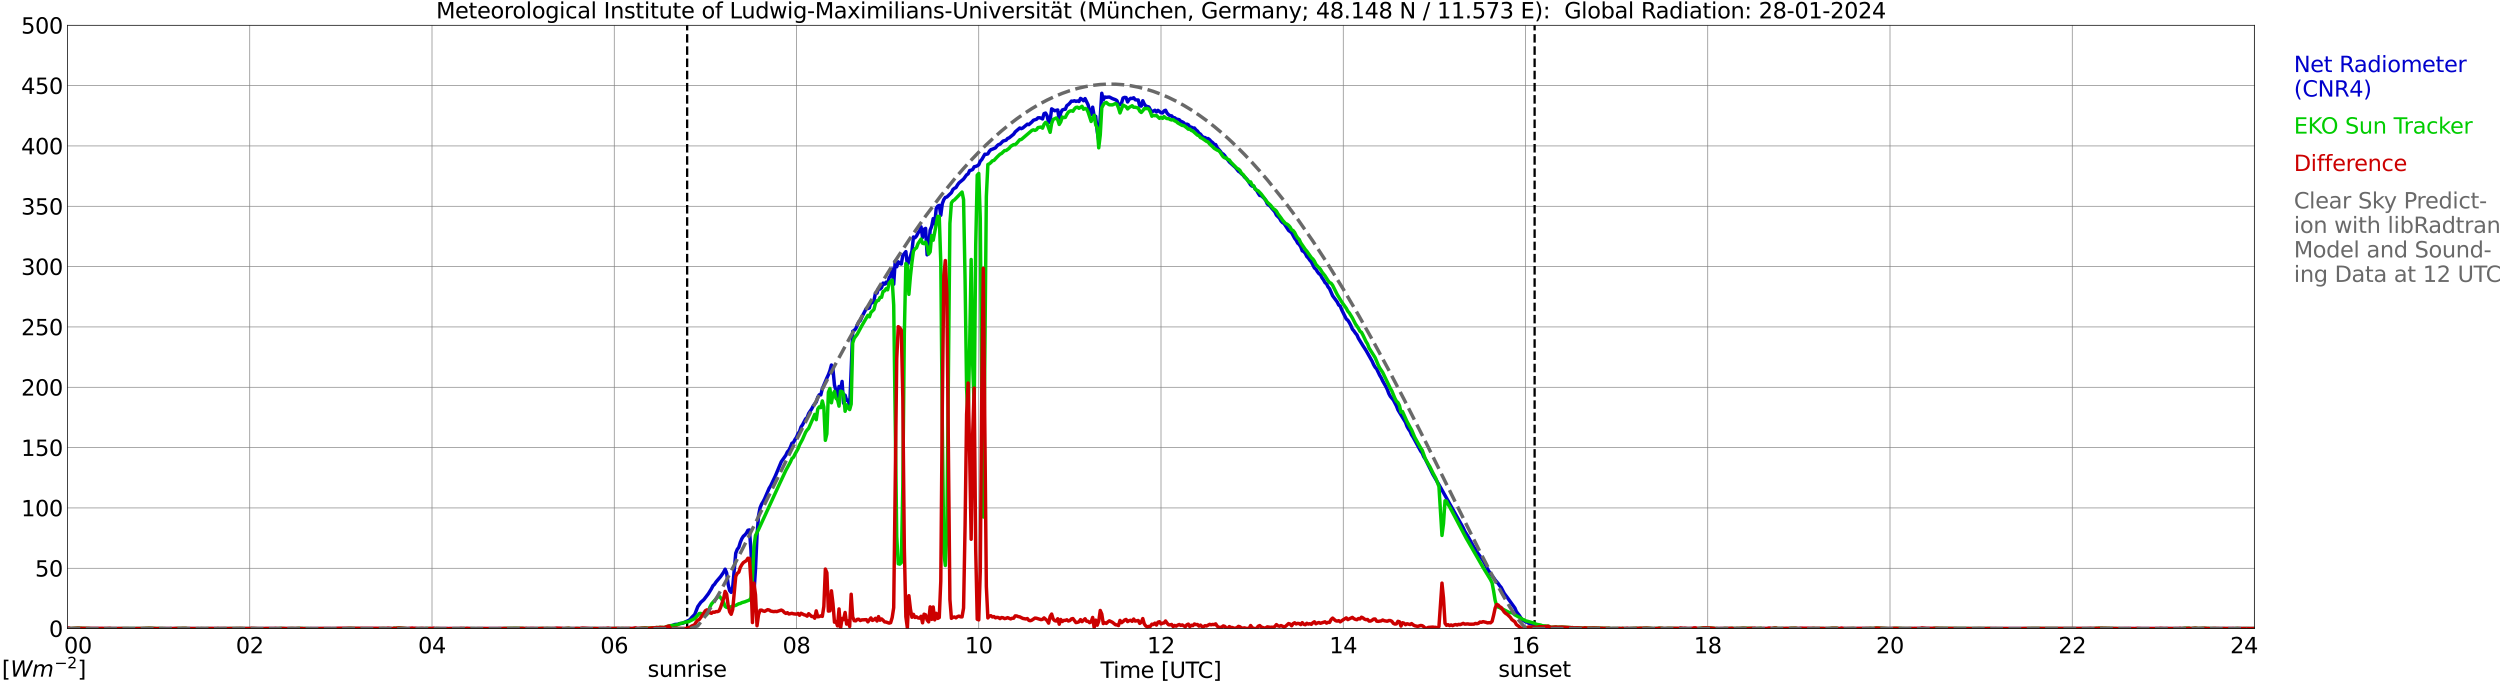 <?xml version="1.0" encoding="utf-8" standalone="no"?>
<!DOCTYPE svg PUBLIC "-//W3C//DTD SVG 1.1//EN"
  "http://www.w3.org/Graphics/SVG/1.1/DTD/svg11.dtd">
<svg xmlns:xlink="http://www.w3.org/1999/xlink" width="1085.4pt" height="296.64pt" viewBox="0 0 1085.4 296.64" xmlns="http://www.w3.org/2000/svg" version="1.1">
 <defs>
  <style type="text/css">*{stroke-linejoin: round; stroke-linecap: butt}</style>
 </defs>
 <g id="figure_1">
  <g id="patch_1">
   <path d="M 0 296.64 
L 1085.4 296.64 
L 1085.4 0 
L 0 0 
z
" style="fill: #ffffff"/>
  </g>
  <g id="axes_1">
   <g id="patch_2">
    <path d="M 29.306 272.909 
L 978.814 272.909 
L 978.814 10.976 
L 29.306 10.976 
z
" style="fill: #ffffff"/>
   </g>
   <g id="patch_3">
    <path d="M 978.814 272.909 
L 978.814 272.909 
L 978.814 10.976 
L 978.814 10.976 
z
" clip-path="url(#pb37926e3bc)" style="fill: #d3d3d3; opacity: 0.25; stroke: #d3d3d3; stroke-linejoin: miter"/>
   </g>
   <g id="matplotlib.axis_1">
    <g id="xtick_1">
     <g id="line2d_1">
      <path d="M 29.306 272.909 
L 29.306 10.976 
" clip-path="url(#pb37926e3bc)" style="fill: none; stroke: #808080; stroke-width: 0.3; stroke-linecap: square"/>
     </g>
     <g id="line2d_2"/>
     <g id="text_1">
      <!--    00 -->
      <g transform="translate(18.733 283.627) scale(0.095 -0.095)">
       <defs>
        <path id="DejaVuSans-20" transform="scale(0.016)"/>
        <path id="DejaVuSans-30" d="M 2034 4250 
Q 1547 4250 1301 3770 
Q 1056 3291 1056 2328 
Q 1056 1369 1301 889 
Q 1547 409 2034 409 
Q 2525 409 2770 889 
Q 3016 1369 3016 2328 
Q 3016 3291 2770 3770 
Q 2525 4250 2034 4250 
z
M 2034 4750 
Q 2819 4750 3233 4129 
Q 3647 3509 3647 2328 
Q 3647 1150 3233 529 
Q 2819 -91 2034 -91 
Q 1250 -91 836 529 
Q 422 1150 422 2328 
Q 422 3509 836 4129 
Q 1250 4750 2034 4750 
z
" transform="scale(0.016)"/>
       </defs>
       <use xlink:href="#DejaVuSans-20"/>
       <use xlink:href="#DejaVuSans-20" transform="translate(31.787 0)"/>
       <use xlink:href="#DejaVuSans-20" transform="translate(63.574 0)"/>
       <use xlink:href="#DejaVuSans-30" transform="translate(95.361 0)"/>
       <use xlink:href="#DejaVuSans-30" transform="translate(158.984 0)"/>
      </g>
     </g>
    </g>
    <g id="xtick_2">
     <g id="line2d_3">
      <path d="M 108.431 272.909 
L 108.431 10.976 
" clip-path="url(#pb37926e3bc)" style="fill: none; stroke: #808080; stroke-width: 0.3; stroke-linecap: square"/>
     </g>
     <g id="line2d_4"/>
     <g id="text_2">
      <!-- 02 -->
      <g transform="translate(102.387 283.627) scale(0.095 -0.095)">
       <defs>
        <path id="DejaVuSans-32" d="M 1228 531 
L 3431 531 
L 3431 0 
L 469 0 
L 469 531 
Q 828 903 1448 1529 
Q 2069 2156 2228 2338 
Q 2531 2678 2651 2914 
Q 2772 3150 2772 3378 
Q 2772 3750 2511 3984 
Q 2250 4219 1831 4219 
Q 1534 4219 1204 4116 
Q 875 4013 500 3803 
L 500 4441 
Q 881 4594 1212 4672 
Q 1544 4750 1819 4750 
Q 2544 4750 2975 4387 
Q 3406 4025 3406 3419 
Q 3406 3131 3298 2873 
Q 3191 2616 2906 2266 
Q 2828 2175 2409 1742 
Q 1991 1309 1228 531 
z
" transform="scale(0.016)"/>
       </defs>
       <use xlink:href="#DejaVuSans-30"/>
       <use xlink:href="#DejaVuSans-32" transform="translate(63.623 0)"/>
      </g>
     </g>
    </g>
    <g id="xtick_3">
     <g id="line2d_5">
      <path d="M 187.557 272.909 
L 187.557 10.976 
" clip-path="url(#pb37926e3bc)" style="fill: none; stroke: #808080; stroke-width: 0.3; stroke-linecap: square"/>
     </g>
     <g id="line2d_6"/>
     <g id="text_3">
      <!-- 04 -->
      <g transform="translate(181.513 283.627) scale(0.095 -0.095)">
       <defs>
        <path id="DejaVuSans-34" d="M 2419 4116 
L 825 1625 
L 2419 1625 
L 2419 4116 
z
M 2253 4666 
L 3047 4666 
L 3047 1625 
L 3713 1625 
L 3713 1100 
L 3047 1100 
L 3047 0 
L 2419 0 
L 2419 1100 
L 313 1100 
L 313 1709 
L 2253 4666 
z
" transform="scale(0.016)"/>
       </defs>
       <use xlink:href="#DejaVuSans-30"/>
       <use xlink:href="#DejaVuSans-34" transform="translate(63.623 0)"/>
      </g>
     </g>
    </g>
    <g id="xtick_4">
     <g id="line2d_7">
      <path d="M 266.683 272.909 
L 266.683 10.976 
" clip-path="url(#pb37926e3bc)" style="fill: none; stroke: #808080; stroke-width: 0.3; stroke-linecap: square"/>
     </g>
     <g id="line2d_8"/>
     <g id="text_4">
      <!-- 06 -->
      <g transform="translate(260.638 283.627) scale(0.095 -0.095)">
       <defs>
        <path id="DejaVuSans-36" d="M 2113 2584 
Q 1688 2584 1439 2293 
Q 1191 2003 1191 1497 
Q 1191 994 1439 701 
Q 1688 409 2113 409 
Q 2538 409 2786 701 
Q 3034 994 3034 1497 
Q 3034 2003 2786 2293 
Q 2538 2584 2113 2584 
z
M 3366 4563 
L 3366 3988 
Q 3128 4100 2886 4159 
Q 2644 4219 2406 4219 
Q 1781 4219 1451 3797 
Q 1122 3375 1075 2522 
Q 1259 2794 1537 2939 
Q 1816 3084 2150 3084 
Q 2853 3084 3261 2657 
Q 3669 2231 3669 1497 
Q 3669 778 3244 343 
Q 2819 -91 2113 -91 
Q 1303 -91 875 529 
Q 447 1150 447 2328 
Q 447 3434 972 4092 
Q 1497 4750 2381 4750 
Q 2619 4750 2861 4703 
Q 3103 4656 3366 4563 
z
" transform="scale(0.016)"/>
       </defs>
       <use xlink:href="#DejaVuSans-30"/>
       <use xlink:href="#DejaVuSans-36" transform="translate(63.623 0)"/>
      </g>
     </g>
    </g>
    <g id="xtick_5">
     <g id="line2d_9">
      <path d="M 345.808 272.909 
L 345.808 10.976 
" clip-path="url(#pb37926e3bc)" style="fill: none; stroke: #808080; stroke-width: 0.3; stroke-linecap: square"/>
     </g>
     <g id="line2d_10"/>
     <g id="text_5">
      <!-- 08 -->
      <g transform="translate(339.764 283.627) scale(0.095 -0.095)">
       <defs>
        <path id="DejaVuSans-38" d="M 2034 2216 
Q 1584 2216 1326 1975 
Q 1069 1734 1069 1313 
Q 1069 891 1326 650 
Q 1584 409 2034 409 
Q 2484 409 2743 651 
Q 3003 894 3003 1313 
Q 3003 1734 2745 1975 
Q 2488 2216 2034 2216 
z
M 1403 2484 
Q 997 2584 770 2862 
Q 544 3141 544 3541 
Q 544 4100 942 4425 
Q 1341 4750 2034 4750 
Q 2731 4750 3128 4425 
Q 3525 4100 3525 3541 
Q 3525 3141 3298 2862 
Q 3072 2584 2669 2484 
Q 3125 2378 3379 2068 
Q 3634 1759 3634 1313 
Q 3634 634 3220 271 
Q 2806 -91 2034 -91 
Q 1263 -91 848 271 
Q 434 634 434 1313 
Q 434 1759 690 2068 
Q 947 2378 1403 2484 
z
M 1172 3481 
Q 1172 3119 1398 2916 
Q 1625 2713 2034 2713 
Q 2441 2713 2670 2916 
Q 2900 3119 2900 3481 
Q 2900 3844 2670 4047 
Q 2441 4250 2034 4250 
Q 1625 4250 1398 4047 
Q 1172 3844 1172 3481 
z
" transform="scale(0.016)"/>
       </defs>
       <use xlink:href="#DejaVuSans-30"/>
       <use xlink:href="#DejaVuSans-38" transform="translate(63.623 0)"/>
      </g>
     </g>
    </g>
    <g id="xtick_6">
     <g id="line2d_11">
      <path d="M 424.934 272.909 
L 424.934 10.976 
" clip-path="url(#pb37926e3bc)" style="fill: none; stroke: #808080; stroke-width: 0.3; stroke-linecap: square"/>
     </g>
     <g id="line2d_12"/>
     <g id="text_6">
      <!-- 10 -->
      <g transform="translate(418.89 283.627) scale(0.095 -0.095)">
       <defs>
        <path id="DejaVuSans-31" d="M 794 531 
L 1825 531 
L 1825 4091 
L 703 3866 
L 703 4441 
L 1819 4666 
L 2450 4666 
L 2450 531 
L 3481 531 
L 3481 0 
L 794 0 
L 794 531 
z
" transform="scale(0.016)"/>
       </defs>
       <use xlink:href="#DejaVuSans-31"/>
       <use xlink:href="#DejaVuSans-30" transform="translate(63.623 0)"/>
      </g>
     </g>
    </g>
    <g id="xtick_7">
     <g id="line2d_13">
      <path d="M 504.06 272.909 
L 504.06 10.976 
" clip-path="url(#pb37926e3bc)" style="fill: none; stroke: #808080; stroke-width: 0.3; stroke-linecap: square"/>
     </g>
     <g id="line2d_14"/>
     <g id="text_7">
      <!-- 12 -->
      <g transform="translate(498.015 283.627) scale(0.095 -0.095)">
       <use xlink:href="#DejaVuSans-31"/>
       <use xlink:href="#DejaVuSans-32" transform="translate(63.623 0)"/>
      </g>
     </g>
    </g>
    <g id="xtick_8">
     <g id="line2d_15">
      <path d="M 583.185 272.909 
L 583.185 10.976 
" clip-path="url(#pb37926e3bc)" style="fill: none; stroke: #808080; stroke-width: 0.3; stroke-linecap: square"/>
     </g>
     <g id="line2d_16"/>
     <g id="text_8">
      <!-- 14 -->
      <g transform="translate(577.141 283.627) scale(0.095 -0.095)">
       <use xlink:href="#DejaVuSans-31"/>
       <use xlink:href="#DejaVuSans-34" transform="translate(63.623 0)"/>
      </g>
     </g>
    </g>
    <g id="xtick_9">
     <g id="line2d_17">
      <path d="M 662.311 272.909 
L 662.311 10.976 
" clip-path="url(#pb37926e3bc)" style="fill: none; stroke: #808080; stroke-width: 0.3; stroke-linecap: square"/>
     </g>
     <g id="line2d_18"/>
     <g id="text_9">
      <!-- 16 -->
      <g transform="translate(656.267 283.627) scale(0.095 -0.095)">
       <use xlink:href="#DejaVuSans-31"/>
       <use xlink:href="#DejaVuSans-36" transform="translate(63.623 0)"/>
      </g>
     </g>
    </g>
    <g id="xtick_10">
     <g id="line2d_19">
      <path d="M 741.437 272.909 
L 741.437 10.976 
" clip-path="url(#pb37926e3bc)" style="fill: none; stroke: #808080; stroke-width: 0.3; stroke-linecap: square"/>
     </g>
     <g id="line2d_20"/>
     <g id="text_10">
      <!-- 18 -->
      <g transform="translate(735.392 283.627) scale(0.095 -0.095)">
       <use xlink:href="#DejaVuSans-31"/>
       <use xlink:href="#DejaVuSans-38" transform="translate(63.623 0)"/>
      </g>
     </g>
    </g>
    <g id="xtick_11">
     <g id="line2d_21">
      <path d="M 820.562 272.909 
L 820.562 10.976 
" clip-path="url(#pb37926e3bc)" style="fill: none; stroke: #808080; stroke-width: 0.3; stroke-linecap: square"/>
     </g>
     <g id="line2d_22"/>
     <g id="text_11">
      <!-- 20 -->
      <g transform="translate(814.518 283.627) scale(0.095 -0.095)">
       <use xlink:href="#DejaVuSans-32"/>
       <use xlink:href="#DejaVuSans-30" transform="translate(63.623 0)"/>
      </g>
     </g>
    </g>
    <g id="xtick_12">
     <g id="line2d_23">
      <path d="M 899.688 272.909 
L 899.688 10.976 
" clip-path="url(#pb37926e3bc)" style="fill: none; stroke: #808080; stroke-width: 0.3; stroke-linecap: square"/>
     </g>
     <g id="line2d_24"/>
     <g id="text_12">
      <!-- 22 -->
      <g transform="translate(893.644 283.627) scale(0.095 -0.095)">
       <use xlink:href="#DejaVuSans-32"/>
       <use xlink:href="#DejaVuSans-32" transform="translate(63.623 0)"/>
      </g>
     </g>
    </g>
    <g id="xtick_13">
     <g id="line2d_25">
      <path d="M 978.814 272.909 
L 978.814 10.976 
" clip-path="url(#pb37926e3bc)" style="fill: none; stroke: #808080; stroke-width: 0.3; stroke-linecap: square"/>
     </g>
     <g id="line2d_26"/>
     <g id="text_13">
      <!-- 24    -->
      <g transform="translate(968.241 283.627) scale(0.095 -0.095)">
       <use xlink:href="#DejaVuSans-32"/>
       <use xlink:href="#DejaVuSans-34" transform="translate(63.623 0)"/>
       <use xlink:href="#DejaVuSans-20" transform="translate(127.246 0)"/>
       <use xlink:href="#DejaVuSans-20" transform="translate(159.033 0)"/>
       <use xlink:href="#DejaVuSans-20" transform="translate(190.82 0)"/>
      </g>
     </g>
    </g>
    <g id="text_14">
     <!-- Time [UTC] -->
     <g transform="translate(477.806 294.322) scale(0.095 -0.095)">
      <defs>
       <path id="DejaVuSans-54" d="M -19 4666 
L 3928 4666 
L 3928 4134 
L 2272 4134 
L 2272 0 
L 1638 0 
L 1638 4134 
L -19 4134 
L -19 4666 
z
" transform="scale(0.016)"/>
       <path id="DejaVuSans-69" d="M 603 3500 
L 1178 3500 
L 1178 0 
L 603 0 
L 603 3500 
z
M 603 4863 
L 1178 4863 
L 1178 4134 
L 603 4134 
L 603 4863 
z
" transform="scale(0.016)"/>
       <path id="DejaVuSans-6d" d="M 3328 2828 
Q 3544 3216 3844 3400 
Q 4144 3584 4550 3584 
Q 5097 3584 5394 3201 
Q 5691 2819 5691 2113 
L 5691 0 
L 5113 0 
L 5113 2094 
Q 5113 2597 4934 2840 
Q 4756 3084 4391 3084 
Q 3944 3084 3684 2787 
Q 3425 2491 3425 1978 
L 3425 0 
L 2847 0 
L 2847 2094 
Q 2847 2600 2669 2842 
Q 2491 3084 2119 3084 
Q 1678 3084 1418 2786 
Q 1159 2488 1159 1978 
L 1159 0 
L 581 0 
L 581 3500 
L 1159 3500 
L 1159 2956 
Q 1356 3278 1631 3431 
Q 1906 3584 2284 3584 
Q 2666 3584 2933 3390 
Q 3200 3197 3328 2828 
z
" transform="scale(0.016)"/>
       <path id="DejaVuSans-65" d="M 3597 1894 
L 3597 1613 
L 953 1613 
Q 991 1019 1311 708 
Q 1631 397 2203 397 
Q 2534 397 2845 478 
Q 3156 559 3463 722 
L 3463 178 
Q 3153 47 2828 -22 
Q 2503 -91 2169 -91 
Q 1331 -91 842 396 
Q 353 884 353 1716 
Q 353 2575 817 3079 
Q 1281 3584 2069 3584 
Q 2775 3584 3186 3129 
Q 3597 2675 3597 1894 
z
M 3022 2063 
Q 3016 2534 2758 2815 
Q 2500 3097 2075 3097 
Q 1594 3097 1305 2825 
Q 1016 2553 972 2059 
L 3022 2063 
z
" transform="scale(0.016)"/>
       <path id="DejaVuSans-5b" d="M 550 4863 
L 1875 4863 
L 1875 4416 
L 1125 4416 
L 1125 -397 
L 1875 -397 
L 1875 -844 
L 550 -844 
L 550 4863 
z
" transform="scale(0.016)"/>
       <path id="DejaVuSans-55" d="M 556 4666 
L 1191 4666 
L 1191 1831 
Q 1191 1081 1462 751 
Q 1734 422 2344 422 
Q 2950 422 3222 751 
Q 3494 1081 3494 1831 
L 3494 4666 
L 4128 4666 
L 4128 1753 
Q 4128 841 3676 375 
Q 3225 -91 2344 -91 
Q 1459 -91 1007 375 
Q 556 841 556 1753 
L 556 4666 
z
" transform="scale(0.016)"/>
       <path id="DejaVuSans-43" d="M 4122 4306 
L 4122 3641 
Q 3803 3938 3442 4084 
Q 3081 4231 2675 4231 
Q 1875 4231 1450 3742 
Q 1025 3253 1025 2328 
Q 1025 1406 1450 917 
Q 1875 428 2675 428 
Q 3081 428 3442 575 
Q 3803 722 4122 1019 
L 4122 359 
Q 3791 134 3420 21 
Q 3050 -91 2638 -91 
Q 1578 -91 968 557 
Q 359 1206 359 2328 
Q 359 3453 968 4101 
Q 1578 4750 2638 4750 
Q 3056 4750 3426 4639 
Q 3797 4528 4122 4306 
z
" transform="scale(0.016)"/>
       <path id="DejaVuSans-5d" d="M 1947 4863 
L 1947 -844 
L 622 -844 
L 622 -397 
L 1369 -397 
L 1369 4416 
L 622 4416 
L 622 4863 
L 1947 4863 
z
" transform="scale(0.016)"/>
      </defs>
      <use xlink:href="#DejaVuSans-54"/>
      <use xlink:href="#DejaVuSans-69" transform="translate(57.959 0)"/>
      <use xlink:href="#DejaVuSans-6d" transform="translate(85.742 0)"/>
      <use xlink:href="#DejaVuSans-65" transform="translate(183.154 0)"/>
      <use xlink:href="#DejaVuSans-20" transform="translate(244.678 0)"/>
      <use xlink:href="#DejaVuSans-5b" transform="translate(276.465 0)"/>
      <use xlink:href="#DejaVuSans-55" transform="translate(315.479 0)"/>
      <use xlink:href="#DejaVuSans-54" transform="translate(388.672 0)"/>
      <use xlink:href="#DejaVuSans-43" transform="translate(443.881 0)"/>
      <use xlink:href="#DejaVuSans-5d" transform="translate(513.705 0)"/>
     </g>
    </g>
   </g>
   <g id="matplotlib.axis_2">
    <g id="ytick_1">
     <g id="line2d_27">
      <path d="M 29.306 272.909 
L 978.814 272.909 
" clip-path="url(#pb37926e3bc)" style="fill: none; stroke: #808080; stroke-width: 0.3; stroke-linecap: square"/>
     </g>
     <g id="line2d_28"/>
     <g id="text_15">
      <!-- 0 -->
      <g transform="translate(21.261 276.518) scale(0.095 -0.095)">
       <use xlink:href="#DejaVuSans-30"/>
      </g>
     </g>
    </g>
    <g id="ytick_2">
     <g id="line2d_29">
      <path d="M 29.306 246.715 
L 978.814 246.715 
" clip-path="url(#pb37926e3bc)" style="fill: none; stroke: #808080; stroke-width: 0.3; stroke-linecap: square"/>
     </g>
     <g id="line2d_30"/>
     <g id="text_16">
      <!-- 50 -->
      <g transform="translate(15.217 250.325) scale(0.095 -0.095)">
       <defs>
        <path id="DejaVuSans-35" d="M 691 4666 
L 3169 4666 
L 3169 4134 
L 1269 4134 
L 1269 2991 
Q 1406 3038 1543 3061 
Q 1681 3084 1819 3084 
Q 2600 3084 3056 2656 
Q 3513 2228 3513 1497 
Q 3513 744 3044 326 
Q 2575 -91 1722 -91 
Q 1428 -91 1123 -41 
Q 819 9 494 109 
L 494 744 
Q 775 591 1075 516 
Q 1375 441 1709 441 
Q 2250 441 2565 725 
Q 2881 1009 2881 1497 
Q 2881 1984 2565 2268 
Q 2250 2553 1709 2553 
Q 1456 2553 1204 2497 
Q 953 2441 691 2322 
L 691 4666 
z
" transform="scale(0.016)"/>
       </defs>
       <use xlink:href="#DejaVuSans-35"/>
       <use xlink:href="#DejaVuSans-30" transform="translate(63.623 0)"/>
      </g>
     </g>
    </g>
    <g id="ytick_3">
     <g id="line2d_31">
      <path d="M 29.306 220.522 
L 978.814 220.522 
" clip-path="url(#pb37926e3bc)" style="fill: none; stroke: #808080; stroke-width: 0.3; stroke-linecap: square"/>
     </g>
     <g id="line2d_32"/>
     <g id="text_17">
      <!-- 100 -->
      <g transform="translate(9.173 224.131) scale(0.095 -0.095)">
       <use xlink:href="#DejaVuSans-31"/>
       <use xlink:href="#DejaVuSans-30" transform="translate(63.623 0)"/>
       <use xlink:href="#DejaVuSans-30" transform="translate(127.246 0)"/>
      </g>
     </g>
    </g>
    <g id="ytick_4">
     <g id="line2d_33">
      <path d="M 29.306 194.329 
L 978.814 194.329 
" clip-path="url(#pb37926e3bc)" style="fill: none; stroke: #808080; stroke-width: 0.3; stroke-linecap: square"/>
     </g>
     <g id="line2d_34"/>
     <g id="text_18">
      <!-- 150 -->
      <g transform="translate(9.173 197.938) scale(0.095 -0.095)">
       <use xlink:href="#DejaVuSans-31"/>
       <use xlink:href="#DejaVuSans-35" transform="translate(63.623 0)"/>
       <use xlink:href="#DejaVuSans-30" transform="translate(127.246 0)"/>
      </g>
     </g>
    </g>
    <g id="ytick_5">
     <g id="line2d_35">
      <path d="M 29.306 168.136 
L 978.814 168.136 
" clip-path="url(#pb37926e3bc)" style="fill: none; stroke: #808080; stroke-width: 0.3; stroke-linecap: square"/>
     </g>
     <g id="line2d_36"/>
     <g id="text_19">
      <!-- 200 -->
      <g transform="translate(9.173 171.745) scale(0.095 -0.095)">
       <use xlink:href="#DejaVuSans-32"/>
       <use xlink:href="#DejaVuSans-30" transform="translate(63.623 0)"/>
       <use xlink:href="#DejaVuSans-30" transform="translate(127.246 0)"/>
      </g>
     </g>
    </g>
    <g id="ytick_6">
     <g id="line2d_37">
      <path d="M 29.306 141.942 
L 978.814 141.942 
" clip-path="url(#pb37926e3bc)" style="fill: none; stroke: #808080; stroke-width: 0.3; stroke-linecap: square"/>
     </g>
     <g id="line2d_38"/>
     <g id="text_20">
      <!-- 250 -->
      <g transform="translate(9.173 145.551) scale(0.095 -0.095)">
       <use xlink:href="#DejaVuSans-32"/>
       <use xlink:href="#DejaVuSans-35" transform="translate(63.623 0)"/>
       <use xlink:href="#DejaVuSans-30" transform="translate(127.246 0)"/>
      </g>
     </g>
    </g>
    <g id="ytick_7">
     <g id="line2d_39">
      <path d="M 29.306 115.749 
L 978.814 115.749 
" clip-path="url(#pb37926e3bc)" style="fill: none; stroke: #808080; stroke-width: 0.3; stroke-linecap: square"/>
     </g>
     <g id="line2d_40"/>
     <g id="text_21">
      <!-- 300 -->
      <g transform="translate(9.173 119.358) scale(0.095 -0.095)">
       <defs>
        <path id="DejaVuSans-33" d="M 2597 2516 
Q 3050 2419 3304 2112 
Q 3559 1806 3559 1356 
Q 3559 666 3084 287 
Q 2609 -91 1734 -91 
Q 1441 -91 1130 -33 
Q 819 25 488 141 
L 488 750 
Q 750 597 1062 519 
Q 1375 441 1716 441 
Q 2309 441 2620 675 
Q 2931 909 2931 1356 
Q 2931 1769 2642 2001 
Q 2353 2234 1838 2234 
L 1294 2234 
L 1294 2753 
L 1863 2753 
Q 2328 2753 2575 2939 
Q 2822 3125 2822 3475 
Q 2822 3834 2567 4026 
Q 2313 4219 1838 4219 
Q 1578 4219 1281 4162 
Q 984 4106 628 3988 
L 628 4550 
Q 988 4650 1302 4700 
Q 1616 4750 1894 4750 
Q 2613 4750 3031 4423 
Q 3450 4097 3450 3541 
Q 3450 3153 3228 2886 
Q 3006 2619 2597 2516 
z
" transform="scale(0.016)"/>
       </defs>
       <use xlink:href="#DejaVuSans-33"/>
       <use xlink:href="#DejaVuSans-30" transform="translate(63.623 0)"/>
       <use xlink:href="#DejaVuSans-30" transform="translate(127.246 0)"/>
      </g>
     </g>
    </g>
    <g id="ytick_8">
     <g id="line2d_41">
      <path d="M 29.306 89.556 
L 978.814 89.556 
" clip-path="url(#pb37926e3bc)" style="fill: none; stroke: #808080; stroke-width: 0.3; stroke-linecap: square"/>
     </g>
     <g id="line2d_42"/>
     <g id="text_22">
      <!-- 350 -->
      <g transform="translate(9.173 93.165) scale(0.095 -0.095)">
       <use xlink:href="#DejaVuSans-33"/>
       <use xlink:href="#DejaVuSans-35" transform="translate(63.623 0)"/>
       <use xlink:href="#DejaVuSans-30" transform="translate(127.246 0)"/>
      </g>
     </g>
    </g>
    <g id="ytick_9">
     <g id="line2d_43">
      <path d="M 29.306 63.362 
L 978.814 63.362 
" clip-path="url(#pb37926e3bc)" style="fill: none; stroke: #808080; stroke-width: 0.3; stroke-linecap: square"/>
     </g>
     <g id="line2d_44"/>
     <g id="text_23">
      <!-- 400 -->
      <g transform="translate(9.173 66.972) scale(0.095 -0.095)">
       <use xlink:href="#DejaVuSans-34"/>
       <use xlink:href="#DejaVuSans-30" transform="translate(63.623 0)"/>
       <use xlink:href="#DejaVuSans-30" transform="translate(127.246 0)"/>
      </g>
     </g>
    </g>
    <g id="ytick_10">
     <g id="line2d_45">
      <path d="M 29.306 37.169 
L 978.814 37.169 
" clip-path="url(#pb37926e3bc)" style="fill: none; stroke: #808080; stroke-width: 0.3; stroke-linecap: square"/>
     </g>
     <g id="line2d_46"/>
     <g id="text_24">
      <!-- 450 -->
      <g transform="translate(9.173 40.778) scale(0.095 -0.095)">
       <use xlink:href="#DejaVuSans-34"/>
       <use xlink:href="#DejaVuSans-35" transform="translate(63.623 0)"/>
       <use xlink:href="#DejaVuSans-30" transform="translate(127.246 0)"/>
      </g>
     </g>
    </g>
    <g id="ytick_11">
     <g id="line2d_47">
      <path d="M 29.306 10.976 
L 978.814 10.976 
" clip-path="url(#pb37926e3bc)" style="fill: none; stroke: #808080; stroke-width: 0.3; stroke-linecap: square"/>
     </g>
     <g id="line2d_48"/>
     <g id="text_25">
      <!-- 500 -->
      <g transform="translate(9.173 14.585) scale(0.095 -0.095)">
       <use xlink:href="#DejaVuSans-35"/>
       <use xlink:href="#DejaVuSans-30" transform="translate(63.623 0)"/>
       <use xlink:href="#DejaVuSans-30" transform="translate(127.246 0)"/>
      </g>
     </g>
    </g>
   </g>
   <g id="line2d_49">
    <path d="M 298.333 272.909 
L 298.333 10.976 
" clip-path="url(#pb37926e3bc)" style="fill: none; stroke-dasharray: 3.7,1.6; stroke-dashoffset: 0; stroke: #000000"/>
   </g>
   <g id="line2d_50">
    <path d="M 666.267 272.909 
L 666.267 10.976 
" clip-path="url(#pb37926e3bc)" style="fill: none; stroke-dasharray: 3.7,1.6; stroke-dashoffset: 0; stroke: #000000"/>
   </g>
   <g id="line2d_51">
    <path d="M 29.306 272.909 
L 290.42 272.909 
L 291.08 271.641 
L 291.739 271.641 
L 293.058 271.112 
L 294.377 271.033 
L 295.036 270.745 
L 296.355 270.583 
L 298.992 269.367 
L 299.652 268.922 
L 300.311 268.074 
L 301.63 266.774 
L 302.949 263.374 
L 304.267 261.509 
L 305.586 260.336 
L 307.564 257.743 
L 308.883 255.595 
L 309.543 254.296 
L 310.202 253.688 
L 310.861 252.677 
L 312.839 250.367 
L 314.158 248.465 
L 314.818 247.129 
L 315.477 248.748 
L 316.136 253.688 
L 316.796 256.444 
L 317.455 257.177 
L 318.114 254.783 
L 319.433 240.157 
L 320.093 238.496 
L 320.752 237.647 
L 321.411 235.458 
L 322.071 233.881 
L 322.73 232.823 
L 323.39 232.257 
L 324.049 231.487 
L 324.708 230.229 
L 325.368 230.072 
L 326.027 238.941 
L 326.686 253.164 
L 327.346 257.177 
L 328.005 247.129 
L 328.665 232.54 
L 329.324 223.912 
L 329.983 220.506 
L 330.643 218.888 
L 331.302 217.835 
L 331.961 216.536 
L 333.94 211.957 
L 334.599 210.904 
L 336.577 206.734 
L 339.215 200.453 
L 341.193 197.619 
L 341.852 196.199 
L 342.512 195.471 
L 343.171 194.093 
L 343.83 192.432 
L 344.49 192.108 
L 345.149 190.808 
L 345.808 189.839 
L 346.468 188.257 
L 347.127 187.367 
L 347.787 185.339 
L 348.446 184.407 
L 349.765 181.856 
L 350.424 181.29 
L 351.083 179.509 
L 352.402 177.523 
L 353.062 176.224 
L 354.38 174.521 
L 355.04 172.457 
L 355.699 171.404 
L 356.359 171.441 
L 357.018 168.769 
L 358.996 164.112 
L 359.655 162.693 
L 360.315 160.948 
L 360.974 158.481 
L 361.634 160.262 
L 362.293 167.151 
L 363.612 172.337 
L 364.271 167.795 
L 364.93 169.744 
L 365.59 165.611 
L 366.249 175.051 
L 366.909 171.567 
L 367.568 173.835 
L 368.227 173.715 
L 368.887 176.916 
L 370.206 143.854 
L 370.865 143.446 
L 371.524 142.718 
L 372.843 139.763 
L 373.502 139.192 
L 374.162 137.652 
L 376.14 133.885 
L 376.799 133.969 
L 377.459 133.681 
L 378.118 131.009 
L 378.777 131.454 
L 379.437 130.48 
L 380.096 127.243 
L 380.756 127.279 
L 381.415 125.215 
L 382.074 125.498 
L 382.734 124.89 
L 383.393 122.905 
L 384.053 123.392 
L 384.712 122.502 
L 385.371 123.188 
L 386.031 120.558 
L 386.69 119.542 
L 387.349 116.786 
L 388.009 123.392 
L 388.668 113.386 
L 389.328 115.817 
L 389.987 113.669 
L 390.646 114.355 
L 391.306 114.638 
L 391.965 110.914 
L 393.284 109.253 
L 393.943 115.047 
L 394.603 113.507 
L 395.921 109.049 
L 396.581 102.893 
L 397.24 103.218 
L 397.899 102.485 
L 398.559 101.149 
L 399.218 100.258 
L 399.878 98.477 
L 400.537 103.092 
L 401.196 99.53 
L 401.856 99.163 
L 402.515 110.631 
L 403.175 107.388 
L 403.834 99.933 
L 404.493 98.273 
L 405.153 94.91 
L 405.812 97.22 
L 406.471 90.535 
L 407.131 89.482 
L 407.79 89.157 
L 408.45 93.453 
L 409.109 88.429 
L 409.768 86.685 
L 410.428 85.71 
L 411.087 85.553 
L 413.065 83.646 
L 413.725 82.269 
L 414.384 81.745 
L 415.043 81.42 
L 415.703 80.283 
L 416.362 79.393 
L 417.681 78.298 
L 418.34 77.732 
L 419.659 75.909 
L 420.318 75.506 
L 420.978 74.044 
L 421.637 73.882 
L 422.297 73.599 
L 422.956 72.383 
L 423.615 72.263 
L 424.275 71.98 
L 424.934 71.535 
L 425.593 69.953 
L 426.253 69.261 
L 427.572 66.956 
L 428.231 66.993 
L 428.89 66.794 
L 429.55 65.657 
L 430.209 64.971 
L 430.869 64.766 
L 432.187 64.2 
L 432.847 63.347 
L 433.506 62.781 
L 434.165 62.618 
L 435.484 61.241 
L 436.803 60.879 
L 437.462 60.109 
L 438.122 59.863 
L 440.1 58.244 
L 440.759 57.27 
L 442.737 55.567 
L 443.397 55.855 
L 444.056 55.567 
L 446.034 53.907 
L 446.694 54.111 
L 448.012 52.937 
L 448.672 52.204 
L 449.991 51.801 
L 450.65 51.151 
L 451.309 51.114 
L 451.969 51.277 
L 452.628 51.638 
L 453.287 49.328 
L 453.947 49.087 
L 454.606 50.26 
L 455.266 53.262 
L 455.925 52.204 
L 456.584 47.264 
L 457.903 48.076 
L 459.222 47.751 
L 459.881 52.125 
L 460.541 48.966 
L 461.2 47.751 
L 461.859 47.505 
L 462.519 47.426 
L 463.178 45.844 
L 463.838 45.399 
L 464.497 44.749 
L 465.156 43.901 
L 465.816 43.943 
L 466.475 43.738 
L 467.134 44.021 
L 467.794 43.822 
L 468.453 44.063 
L 469.113 42.727 
L 469.772 43.131 
L 470.431 43.738 
L 471.091 42.806 
L 472.409 45.519 
L 473.069 48.275 
L 473.728 49.815 
L 474.388 46.536 
L 475.047 50.465 
L 475.706 50.507 
L 476.366 56.987 
L 477.025 61 
L 478.344 40.496 
L 479.003 43.335 
L 479.663 42.12 
L 480.322 42.24 
L 481.641 42.12 
L 482.96 42.806 
L 484.278 43.293 
L 484.938 43.696 
L 485.597 45.519 
L 486.256 45.483 
L 486.916 44.749 
L 487.575 42.565 
L 488.235 42.282 
L 488.894 42.361 
L 489.553 44.267 
L 490.213 43.214 
L 490.872 42.685 
L 491.532 42.764 
L 492.191 42.444 
L 492.85 43.293 
L 493.51 43.413 
L 494.169 43.413 
L 494.828 46.007 
L 495.488 46.049 
L 496.147 43.738 
L 496.807 45.158 
L 497.466 46.049 
L 498.785 46.452 
L 499.444 47.631 
L 500.103 48.558 
L 501.422 47.872 
L 502.082 48.6 
L 502.741 47.913 
L 504.06 48.925 
L 504.719 49.045 
L 505.379 48.154 
L 506.038 47.872 
L 506.697 49.129 
L 507.357 49.815 
L 508.016 50.26 
L 508.675 50.302 
L 509.335 51.072 
L 509.994 51.114 
L 510.654 51.68 
L 511.972 51.963 
L 512.632 52.691 
L 513.291 52.895 
L 513.95 53.299 
L 514.61 54.153 
L 515.269 53.87 
L 515.929 54.153 
L 516.588 55.164 
L 517.247 55.206 
L 517.907 55.609 
L 518.566 55.567 
L 519.226 56.379 
L 519.885 56.908 
L 520.544 57.836 
L 521.204 58.244 
L 521.863 59.135 
L 522.522 59.664 
L 523.182 59.7 
L 523.841 60.271 
L 524.501 60.146 
L 525.16 60.675 
L 525.819 61.403 
L 526.479 61.89 
L 527.138 62.66 
L 527.797 62.781 
L 528.457 64.117 
L 529.776 65.615 
L 530.435 66.547 
L 531.094 66.914 
L 531.754 67.6 
L 532.413 68.695 
L 533.073 69.423 
L 533.732 70.319 
L 536.369 72.708 
L 537.688 74.369 
L 538.348 74.772 
L 539.007 75.464 
L 539.666 75.987 
L 540.326 76.878 
L 540.985 77.449 
L 541.644 78.177 
L 542.963 80.283 
L 543.623 80.812 
L 544.282 80.77 
L 544.941 82.064 
L 545.601 82.672 
L 546.26 83.887 
L 546.919 84.862 
L 547.579 84.946 
L 548.898 86.161 
L 549.557 87.052 
L 550.216 88.55 
L 551.535 89.561 
L 552.195 90.493 
L 553.513 91.992 
L 554.173 93.411 
L 555.491 94.705 
L 556.151 95.921 
L 556.81 96.654 
L 557.47 97.015 
L 559.448 100.017 
L 560.766 101.028 
L 562.085 103.459 
L 562.745 104.308 
L 563.404 105.565 
L 564.063 106.131 
L 564.723 107.147 
L 565.382 108.886 
L 566.042 109.211 
L 566.701 109.981 
L 567.36 111.359 
L 568.02 112.009 
L 568.679 112.978 
L 569.338 113.711 
L 570.657 116.341 
L 571.317 116.87 
L 571.976 117.965 
L 572.635 118.814 
L 573.295 119.259 
L 573.954 120.595 
L 574.613 121.491 
L 575.273 122.706 
L 575.932 123.23 
L 576.592 124.566 
L 577.251 125.378 
L 578.57 128.416 
L 580.548 131.088 
L 581.207 132.429 
L 581.867 132.874 
L 582.526 134.535 
L 584.504 138.506 
L 585.164 139.03 
L 585.823 140.046 
L 586.482 141.298 
L 587.142 142.88 
L 587.801 143.65 
L 588.46 144.624 
L 589.12 145.395 
L 589.779 146.893 
L 591.757 150.13 
L 593.076 152.158 
L 595.714 156.82 
L 596.373 158.318 
L 597.032 159.45 
L 597.692 160.178 
L 599.011 162.934 
L 599.67 164.028 
L 600.329 165.448 
L 601.648 167.758 
L 602.307 169.094 
L 602.967 170.875 
L 603.626 172.091 
L 604.945 173.673 
L 606.264 176.224 
L 606.923 177.927 
L 610.22 183.354 
L 610.879 185.14 
L 611.539 186.314 
L 612.198 187.246 
L 612.858 188.786 
L 613.517 189.797 
L 616.814 195.874 
L 617.473 196.723 
L 618.133 198.305 
L 618.792 199.279 
L 622.089 205.922 
L 625.386 211.554 
L 635.276 229.176 
L 635.936 230.638 
L 637.255 232.744 
L 638.573 235.175 
L 639.892 237.527 
L 640.552 238.417 
L 641.211 239.591 
L 643.848 243.279 
L 645.167 245.71 
L 645.827 247.046 
L 647.145 249.193 
L 648.464 250.812 
L 649.123 251.787 
L 650.442 253.327 
L 651.102 254.296 
L 651.761 255.066 
L 653.08 257.622 
L 654.399 259.404 
L 657.695 263.982 
L 658.355 265.559 
L 659.674 267.262 
L 660.333 268.314 
L 660.992 269.126 
L 662.311 269.975 
L 662.97 270.101 
L 663.63 270.546 
L 670.883 272.694 
L 673.521 272.909 
L 978.154 272.909 
L 978.154 272.909 
" clip-path="url(#pb37926e3bc)" style="fill: none; stroke: #0000cc; stroke-width: 1.5; stroke-linecap: square"/>
   </g>
   <g id="line2d_52">
    <path d="M 28.646 273.088 
L 29.965 273.175 
L 30.625 272.9 
L 33.921 272.728 
L 35.9 272.794 
L 38.537 272.892 
L 39.856 272.965 
L 45.131 272.95 
L 51.065 272.929 
L 53.703 272.871 
L 61.615 272.887 
L 64.912 272.755 
L 68.209 272.879 
L 70.187 272.873 
L 73.484 273.014 
L 74.144 272.876 
L 74.803 273.022 
L 76.781 272.861 
L 78.1 272.849 
L 79.419 272.829 
L 80.737 272.82 
L 82.056 272.977 
L 83.375 272.93 
L 85.353 272.94 
L 86.013 272.897 
L 86.672 272.976 
L 87.331 272.886 
L 88.65 272.932 
L 90.628 272.886 
L 93.925 273.006 
L 94.584 272.86 
L 95.244 272.966 
L 97.222 272.918 
L 99.86 272.893 
L 101.838 272.875 
L 113.047 272.936 
L 114.366 272.94 
L 116.344 272.926 
L 117.663 272.98 
L 118.982 272.974 
L 119.641 273.019 
L 121.619 272.848 
L 122.938 272.881 
L 124.916 272.972 
L 126.894 272.866 
L 128.213 272.966 
L 129.532 272.821 
L 136.785 272.988 
L 139.422 272.91 
L 142.06 273.002 
L 145.357 272.923 
L 146.676 273.053 
L 149.972 272.992 
L 151.291 272.851 
L 152.61 272.819 
L 153.929 272.889 
L 157.885 272.963 
L 158.544 273.064 
L 161.182 273.032 
L 162.501 273.048 
L 163.16 272.949 
L 163.819 273.004 
L 164.479 272.897 
L 165.138 272.948 
L 166.457 272.866 
L 169.094 273.062 
L 169.754 272.928 
L 170.413 272.926 
L 171.073 272.758 
L 171.732 272.794 
L 173.051 272.64 
L 178.985 273.142 
L 179.645 273.033 
L 180.304 273.05 
L 181.623 272.901 
L 182.941 272.906 
L 183.601 273.038 
L 184.92 272.86 
L 186.898 272.882 
L 188.216 273.104 
L 189.535 272.886 
L 190.854 272.93 
L 191.513 273.001 
L 192.832 272.965 
L 196.129 272.958 
L 199.426 272.933 
L 200.085 273.042 
L 201.404 272.872 
L 203.382 272.975 
L 204.701 272.915 
L 217.889 272.998 
L 218.548 272.87 
L 221.845 272.83 
L 223.823 272.782 
L 225.142 272.824 
L 227.12 272.833 
L 228.439 273.035 
L 229.098 272.937 
L 230.417 272.992 
L 231.736 272.985 
L 233.054 272.907 
L 234.373 272.891 
L 235.692 272.834 
L 236.351 272.955 
L 237.67 272.847 
L 240.967 272.998 
L 241.626 273.127 
L 243.604 273.047 
L 246.901 272.784 
L 248.88 273.065 
L 250.198 272.864 
L 251.517 272.906 
L 252.836 273.154 
L 258.111 272.861 
L 260.089 272.961 
L 261.408 272.959 
L 262.067 273.011 
L 262.726 272.935 
L 264.045 273.142 
L 264.705 272.98 
L 267.342 272.842 
L 268.661 273.028 
L 269.98 272.858 
L 271.958 272.998 
L 273.277 272.866 
L 275.914 273.25 
L 276.573 273.01 
L 277.233 273.033 
L 278.552 272.74 
L 279.87 272.615 
L 281.849 272.742 
L 283.167 272.559 
L 284.486 272.543 
L 285.145 272.451 
L 285.805 272.497 
L 286.464 272.387 
L 288.442 272.451 
L 289.761 271.967 
L 291.08 271.652 
L 293.717 271.327 
L 294.377 271.137 
L 295.036 270.822 
L 297.674 270.092 
L 298.992 269.897 
L 301.63 268.548 
L 303.608 266.371 
L 304.267 266.311 
L 305.586 267.198 
L 306.246 267.254 
L 306.905 266.807 
L 307.564 265.409 
L 308.224 263.52 
L 308.883 262.238 
L 311.521 259.268 
L 312.18 258.767 
L 312.839 259.501 
L 313.499 260.427 
L 314.158 261.567 
L 314.818 263.276 
L 315.477 263.724 
L 316.796 263.693 
L 318.114 263.124 
L 319.433 262.828 
L 320.752 262.13 
L 321.411 262.013 
L 322.071 261.647 
L 323.39 261.279 
L 324.708 260.768 
L 325.368 260.529 
L 326.027 259.612 
L 326.686 250.539 
L 327.346 237.445 
L 328.005 232.471 
L 329.324 229.921 
L 338.555 209.837 
L 340.533 205.632 
L 341.193 204.21 
L 342.512 201.8 
L 343.171 200.585 
L 343.83 199.071 
L 344.49 198.516 
L 345.149 197.181 
L 346.468 194.839 
L 347.127 193.16 
L 348.446 190.688 
L 349.765 187.655 
L 350.424 186.69 
L 351.083 185.977 
L 353.721 179.914 
L 354.38 182.215 
L 355.04 177.581 
L 355.699 176.639 
L 356.359 176.985 
L 357.018 174.067 
L 357.677 176.739 
L 358.337 191.168 
L 358.996 188.358 
L 359.655 170.286 
L 360.315 168.654 
L 360.974 174.876 
L 361.634 171.177 
L 362.293 169.932 
L 362.952 172.978 
L 363.612 173.53 
L 364.271 176.327 
L 364.93 169.819 
L 365.59 170.009 
L 366.249 171.171 
L 366.909 178.561 
L 367.568 175.777 
L 368.227 177.102 
L 368.887 177.819 
L 369.546 175.452 
L 370.206 148.93 
L 370.865 146.882 
L 372.184 145.107 
L 374.162 141.432 
L 376.799 136.898 
L 377.459 137.543 
L 378.118 135.64 
L 379.437 134.347 
L 380.096 131.712 
L 380.756 130.569 
L 381.415 130.417 
L 382.074 129.127 
L 382.734 129.083 
L 383.393 126.544 
L 384.053 126.291 
L 384.712 125.332 
L 385.371 125.822 
L 386.031 122.927 
L 386.69 122.109 
L 387.349 121.594 
L 388.009 132.476 
L 389.328 232.951 
L 389.987 244.757 
L 390.646 244.924 
L 391.306 244.272 
L 391.965 211.307 
L 392.624 144.932 
L 393.284 114.418 
L 393.943 115.327 
L 394.603 127.792 
L 395.262 120.002 
L 395.921 113.973 
L 396.581 109.073 
L 397.24 108.034 
L 397.899 107.603 
L 398.559 105.792 
L 399.878 103.814 
L 400.537 105.598 
L 401.196 105.782 
L 401.856 105.133 
L 402.515 106.907 
L 403.175 110.296 
L 403.834 109.366 
L 404.493 102.273 
L 405.153 104.288 
L 407.131 93.906 
L 407.79 93.972 
L 408.45 114.073 
L 409.109 184.807 
L 409.768 240.04 
L 410.428 245.503 
L 411.087 230.823 
L 412.406 97.034 
L 413.065 88.093 
L 413.725 87.189 
L 414.384 86.783 
L 417.681 83.38 
L 418.34 86.653 
L 419 121.653 
L 419.659 168.877 
L 420.318 182.107 
L 420.978 150.342 
L 421.637 112.664 
L 422.297 158.05 
L 422.956 176.792 
L 423.615 106.431 
L 424.275 76.042 
L 424.934 75.315 
L 425.593 94.804 
L 426.253 172.904 
L 426.912 224.474 
L 428.231 85.311 
L 428.89 71.428 
L 429.55 71.109 
L 430.209 70.554 
L 430.869 69.813 
L 431.528 69.658 
L 432.847 68.223 
L 434.165 66.952 
L 434.825 66.644 
L 436.144 65.375 
L 436.803 65.362 
L 438.122 64.394 
L 438.781 63.546 
L 440.1 62.77 
L 440.759 62.79 
L 441.419 62.182 
L 442.737 60.652 
L 443.397 60.57 
L 448.012 56.619 
L 448.672 56.367 
L 449.331 56.611 
L 449.991 56.296 
L 450.65 55.403 
L 451.969 55.159 
L 452.628 55.65 
L 453.287 53.974 
L 453.947 53.142 
L 454.606 53.732 
L 455.925 57.445 
L 456.584 53.573 
L 457.244 51.85 
L 458.563 51.223 
L 459.222 52.011 
L 459.881 54.033 
L 460.541 52.926 
L 461.2 50.826 
L 461.859 51.059 
L 462.519 50.969 
L 463.178 49.674 
L 463.838 48.68 
L 464.497 48.241 
L 465.156 48.094 
L 465.816 48.301 
L 466.475 47.281 
L 467.134 46.629 
L 467.794 46.536 
L 468.453 47.029 
L 469.772 46.154 
L 470.431 47.436 
L 471.091 47.075 
L 471.75 47.346 
L 472.409 48.69 
L 473.728 52.74 
L 475.047 50.057 
L 475.706 54.179 
L 476.366 55.507 
L 477.025 64.18 
L 477.685 58.658 
L 478.344 46.812 
L 479.003 45.504 
L 479.663 44.696 
L 480.322 44.491 
L 480.981 45.097 
L 481.641 45.498 
L 482.96 45.544 
L 484.278 44.97 
L 484.938 45.301 
L 485.597 46.84 
L 486.256 49.034 
L 487.575 45.61 
L 488.894 46.331 
L 489.553 47.307 
L 490.213 46.655 
L 491.532 45.918 
L 492.191 46.577 
L 492.85 46.555 
L 494.169 46.929 
L 494.828 48.263 
L 495.488 48.82 
L 496.147 48.088 
L 496.807 47.173 
L 497.466 47.177 
L 498.125 47.036 
L 498.785 47.398 
L 499.444 48.617 
L 500.103 50.469 
L 500.763 50.063 
L 501.422 50.234 
L 502.082 50.144 
L 503.4 51.384 
L 504.06 50.955 
L 504.719 51.403 
L 505.379 50.606 
L 506.038 51.175 
L 506.697 51.495 
L 507.357 51.478 
L 508.016 51.876 
L 508.675 52.101 
L 509.335 51.935 
L 509.994 52.479 
L 510.654 52.742 
L 511.313 53.344 
L 513.291 54.482 
L 513.95 54.498 
L 515.269 55.514 
L 515.929 56.091 
L 516.588 56.03 
L 517.247 56.648 
L 517.907 56.902 
L 519.226 58.11 
L 519.885 58.677 
L 520.544 58.908 
L 521.204 59.757 
L 521.863 60.011 
L 523.841 61.393 
L 524.501 61.629 
L 525.16 62.523 
L 526.479 63.697 
L 527.138 64.39 
L 528.457 65.177 
L 529.116 65.434 
L 529.776 66.109 
L 530.435 67.206 
L 531.094 68.076 
L 531.754 68.563 
L 532.413 68.541 
L 533.073 69.271 
L 533.732 69.446 
L 534.391 70.403 
L 537.029 73.088 
L 537.688 73.397 
L 538.348 73.997 
L 539.007 75.207 
L 539.666 75.764 
L 542.304 79.096 
L 542.963 78.96 
L 543.623 80.351 
L 544.282 80.721 
L 544.941 82.045 
L 545.601 82.597 
L 546.26 82.862 
L 547.579 84.243 
L 550.216 87.797 
L 551.535 89.016 
L 552.854 90.669 
L 553.513 91.043 
L 554.173 91.677 
L 554.832 92.856 
L 556.151 94.607 
L 556.81 95.578 
L 558.129 97.037 
L 558.788 97.316 
L 559.448 97.833 
L 560.107 98.586 
L 560.766 99.8 
L 561.426 100.09 
L 562.085 100.936 
L 562.745 102.284 
L 563.404 103.302 
L 564.063 103.943 
L 564.723 105.413 
L 566.042 107.332 
L 566.701 108.306 
L 567.36 109.05 
L 569.338 111.857 
L 569.998 112.453 
L 570.657 113.392 
L 571.317 114.777 
L 573.295 116.948 
L 573.954 118.092 
L 575.273 119.758 
L 576.592 121.843 
L 577.251 122.692 
L 577.91 122.966 
L 578.57 123.864 
L 580.548 127.837 
L 582.526 131.092 
L 584.504 133.862 
L 585.164 135.122 
L 585.823 135.854 
L 587.142 138.02 
L 588.46 140.621 
L 589.779 142.534 
L 590.439 143.828 
L 591.098 144.262 
L 591.757 145.499 
L 593.076 148.291 
L 593.736 149.345 
L 594.395 151.095 
L 597.032 155.281 
L 598.351 158.419 
L 599.011 159.735 
L 600.329 161.718 
L 603.626 168.606 
L 604.286 169.746 
L 605.604 172.938 
L 606.264 174.172 
L 606.923 174.772 
L 607.582 176.059 
L 608.242 178.894 
L 608.901 178.672 
L 610.879 183.041 
L 612.198 185.481 
L 612.858 186.618 
L 614.176 189.762 
L 616.814 194.517 
L 617.473 195.458 
L 618.792 199.138 
L 620.111 201.52 
L 620.77 202.557 
L 622.089 205.265 
L 623.408 207.756 
L 624.726 211.226 
L 626.045 232.466 
L 626.705 227.326 
L 627.364 217.426 
L 628.023 217.591 
L 628.683 218.971 
L 629.342 219.971 
L 636.595 233.725 
L 638.573 237.121 
L 643.848 246.303 
L 647.145 251.706 
L 647.805 253.093 
L 648.464 256.566 
L 649.123 260.638 
L 649.783 263.012 
L 650.442 263.586 
L 651.102 263.764 
L 651.761 264.234 
L 652.42 264.442 
L 655.058 265.821 
L 655.717 265.995 
L 656.377 265.966 
L 657.036 266.349 
L 657.695 266.942 
L 660.333 268.404 
L 660.992 268.908 
L 661.652 269.083 
L 662.311 269.523 
L 663.63 269.853 
L 666.267 270.632 
L 666.927 271.017 
L 668.905 271.367 
L 669.564 271.653 
L 671.542 271.834 
L 672.202 271.84 
L 672.861 272.169 
L 673.521 272.364 
L 675.499 272.2 
L 676.158 272.311 
L 678.136 272.254 
L 682.092 272.494 
L 682.752 272.49 
L 683.411 272.615 
L 684.73 272.539 
L 687.368 272.739 
L 688.027 272.583 
L 689.346 272.712 
L 691.983 272.648 
L 696.599 272.805 
L 698.577 272.777 
L 699.236 272.908 
L 700.555 272.886 
L 703.852 272.902 
L 704.511 272.82 
L 706.49 273.081 
L 707.149 272.94 
L 708.468 272.862 
L 710.446 272.789 
L 711.105 272.885 
L 712.424 272.775 
L 713.083 272.901 
L 713.743 272.731 
L 715.062 272.715 
L 717.699 272.908 
L 719.677 272.853 
L 720.337 272.739 
L 721.655 272.8 
L 722.315 272.967 
L 724.293 272.812 
L 728.249 272.882 
L 729.568 273.212 
L 730.887 273.029 
L 731.546 273.1 
L 732.865 272.924 
L 734.843 273.031 
L 735.502 273.242 
L 736.162 273.218 
L 736.821 272.986 
L 739.459 272.605 
L 740.777 272.569 
L 742.096 272.618 
L 744.074 272.794 
L 744.734 272.92 
L 745.393 272.885 
L 746.052 273.008 
L 746.712 272.958 
L 747.371 273.08 
L 748.69 272.83 
L 750.009 272.895 
L 750.668 272.939 
L 751.987 272.789 
L 753.306 272.934 
L 753.965 272.831 
L 755.284 272.892 
L 756.602 272.738 
L 759.899 272.817 
L 760.559 272.808 
L 761.218 273.067 
L 761.878 273.101 
L 762.537 272.917 
L 764.515 272.768 
L 765.174 273.037 
L 767.153 272.919 
L 767.812 273.126 
L 768.471 273.135 
L 770.449 272.674 
L 771.109 272.683 
L 771.768 272.893 
L 775.725 272.897 
L 776.384 272.972 
L 777.703 272.766 
L 779.681 272.762 
L 780.34 272.971 
L 781 272.958 
L 781.659 273.081 
L 786.275 273.065 
L 786.934 272.869 
L 787.593 272.832 
L 788.253 272.933 
L 790.89 272.873 
L 791.55 272.869 
L 792.209 272.994 
L 792.868 272.912 
L 794.187 272.884 
L 795.506 272.759 
L 796.825 272.759 
L 797.484 272.764 
L 799.462 273.147 
L 800.781 272.918 
L 802.1 272.956 
L 803.419 272.911 
L 804.737 272.843 
L 805.397 272.98 
L 806.715 272.992 
L 808.694 273.09 
L 810.012 272.923 
L 811.331 272.896 
L 811.99 272.819 
L 813.309 272.883 
L 814.628 272.672 
L 821.222 272.984 
L 822.541 272.782 
L 823.859 272.811 
L 826.497 272.894 
L 830.453 272.925 
L 833.75 273.013 
L 834.409 273.225 
L 836.388 273.024 
L 837.706 273.01 
L 839.025 272.961 
L 839.684 272.785 
L 841.663 272.825 
L 861.444 272.893 
L 863.422 272.849 
L 864.741 272.965 
L 866.719 272.95 
L 868.697 272.923 
L 870.675 272.945 
L 875.291 272.995 
L 882.544 272.852 
L 908.26 272.954 
L 910.238 272.788 
L 912.216 272.762 
L 923.426 272.988 
L 937.273 272.957 
L 937.932 273.059 
L 939.91 272.941 
L 940.57 273.005 
L 941.888 272.932 
L 945.845 272.962 
L 946.504 273.062 
L 948.482 272.75 
L 950.46 272.769 
L 951.12 272.924 
L 953.098 272.733 
L 954.417 272.874 
L 957.054 272.774 
L 958.373 272.849 
L 963.648 272.952 
L 966.285 272.898 
L 967.604 272.982 
L 968.923 272.963 
L 969.582 273.009 
L 970.901 272.848 
L 971.561 272.852 
L 972.22 272.989 
L 974.198 272.875 
L 975.517 272.88 
L 977.495 272.91 
L 978.154 272.893 
L 978.154 272.893 
" clip-path="url(#pb37926e3bc)" style="fill: none; stroke: #00cc00; stroke-width: 1.5; stroke-linecap: square"/>
   </g>
   <g id="line2d_53">
    <path d="M 29.306 272.652 
L 29.965 272.643 
L 30.625 272.9 
L 33.921 272.728 
L 35.9 272.794 
L 46.45 272.846 
L 47.768 272.778 
L 48.428 272.885 
L 54.362 272.881 
L 57 272.906 
L 60.956 272.886 
L 64.253 272.804 
L 65.572 272.791 
L 67.55 272.9 
L 71.506 272.881 
L 76.781 272.861 
L 78.1 272.849 
L 79.419 272.829 
L 80.737 272.82 
L 81.397 272.9 
L 82.056 272.841 
L 83.375 272.888 
L 85.353 272.877 
L 89.309 272.897 
L 92.606 272.851 
L 94.584 272.86 
L 101.838 272.875 
L 104.475 272.828 
L 105.794 272.878 
L 108.431 272.89 
L 109.091 272.772 
L 112.388 272.898 
L 117.663 272.838 
L 118.982 272.844 
L 119.641 272.799 
L 120.96 272.899 
L 122.278 272.831 
L 124.257 272.876 
L 126.235 272.838 
L 128.872 272.852 
L 130.191 272.843 
L 131.51 272.901 
L 133.488 272.902 
L 142.719 272.851 
L 145.357 272.895 
L 146.676 272.765 
L 167.776 272.819 
L 168.435 272.698 
L 170.413 272.892 
L 171.073 272.758 
L 171.732 272.794 
L 173.051 272.64 
L 177.007 272.894 
L 178.985 272.676 
L 179.645 272.784 
L 180.304 272.768 
L 181.623 272.901 
L 183.601 272.78 
L 184.26 272.897 
L 186.238 272.866 
L 187.557 272.864 
L 188.216 272.714 
L 188.876 272.874 
L 194.81 272.897 
L 197.448 272.885 
L 199.426 272.885 
L 200.085 272.775 
L 201.404 272.872 
L 202.063 272.895 
L 202.723 272.785 
L 204.701 272.903 
L 227.12 272.833 
L 227.779 272.876 
L 228.439 272.782 
L 229.098 272.88 
L 230.417 272.825 
L 231.736 272.833 
L 233.054 272.907 
L 235.692 272.834 
L 238.989 272.887 
L 240.967 272.819 
L 241.626 272.691 
L 243.604 272.77 
L 244.923 272.89 
L 246.901 272.784 
L 247.561 272.902 
L 250.858 272.843 
L 251.517 272.906 
L 252.836 272.663 
L 256.792 272.89 
L 261.408 272.859 
L 262.067 272.807 
L 262.726 272.883 
L 264.045 272.676 
L 264.705 272.838 
L 266.683 272.868 
L 268.661 272.789 
L 269.32 272.893 
L 271.958 272.82 
L 273.277 272.866 
L 274.595 272.85 
L 275.914 272.568 
L 276.573 272.808 
L 280.53 272.69 
L 281.189 272.807 
L 285.145 272.451 
L 285.805 272.497 
L 286.464 272.387 
L 288.442 272.451 
L 289.761 271.967 
L 290.42 271.774 
L 291.08 272.898 
L 293.717 272.652 
L 294.377 272.805 
L 297.674 272.876 
L 299.652 272.25 
L 300.311 271.781 
L 300.971 271.543 
L 301.63 271.136 
L 302.289 270.034 
L 302.949 269.247 
L 303.608 268.938 
L 304.927 267.135 
L 306.246 265.137 
L 306.905 264.778 
L 307.564 265.243 
L 308.224 266.078 
L 308.883 266.266 
L 309.543 265.746 
L 310.202 265.834 
L 310.861 265.524 
L 311.521 265.548 
L 312.18 265.237 
L 312.839 263.774 
L 314.158 259.807 
L 314.818 256.762 
L 315.477 257.933 
L 316.136 262.893 
L 316.796 265.66 
L 317.455 266.693 
L 318.114 264.568 
L 319.433 250.237 
L 320.093 248.91 
L 320.752 248.426 
L 321.411 246.353 
L 322.071 245.142 
L 322.73 244.26 
L 324.049 243.408 
L 324.708 242.37 
L 325.368 242.452 
L 326.027 252.238 
L 326.686 270.284 
L 327.346 253.177 
L 328.005 258.251 
L 328.665 271.66 
L 329.324 266.899 
L 329.983 264.942 
L 330.643 264.876 
L 331.302 265.256 
L 331.961 265.417 
L 333.28 264.696 
L 333.94 264.843 
L 334.599 265.3 
L 335.918 265.546 
L 336.577 265.444 
L 337.236 265.531 
L 339.215 264.867 
L 339.874 265.198 
L 340.533 265.907 
L 341.193 266.318 
L 341.852 266.008 
L 342.512 266.58 
L 343.83 266.27 
L 344.49 266.501 
L 345.808 266.642 
L 346.468 266.327 
L 347.127 267.115 
L 347.787 266.257 
L 349.105 266.922 
L 349.765 267.11 
L 350.424 267.508 
L 351.083 266.44 
L 352.402 267.659 
L 353.062 267.651 
L 353.721 268.407 
L 354.38 265.215 
L 355.04 267.785 
L 355.699 267.675 
L 356.359 267.365 
L 357.018 267.612 
L 357.677 263.321 
L 358.337 247.069 
L 358.996 248.663 
L 359.655 265.315 
L 360.315 265.203 
L 360.974 256.513 
L 361.634 261.994 
L 362.293 270.128 
L 362.952 269.837 
L 363.612 271.716 
L 364.271 264.377 
L 364.93 272.834 
L 365.59 268.51 
L 366.249 269.029 
L 366.909 265.915 
L 367.568 270.967 
L 368.227 269.522 
L 368.887 272.006 
L 369.546 258.002 
L 370.206 267.833 
L 370.865 269.473 
L 371.524 269.547 
L 372.184 268.9 
L 372.843 268.852 
L 373.502 269.416 
L 374.162 269.129 
L 376.14 269.023 
L 376.799 269.98 
L 378.118 268.277 
L 378.777 269.361 
L 379.437 269.041 
L 380.096 268.439 
L 380.756 269.619 
L 381.415 267.707 
L 382.074 269.279 
L 382.734 268.716 
L 383.393 269.27 
L 384.053 270.01 
L 384.712 270.078 
L 386.031 270.54 
L 386.69 270.342 
L 387.349 268.101 
L 388.009 263.825 
L 389.328 155.775 
L 389.987 141.821 
L 390.646 142.341 
L 391.306 143.275 
L 391.965 172.516 
L 392.624 237.999 
L 393.284 267.744 
L 393.943 272.628 
L 394.603 258.624 
L 395.262 264.308 
L 395.921 267.984 
L 396.581 266.729 
L 397.24 268.093 
L 397.899 267.791 
L 398.559 268.265 
L 399.218 268.384 
L 399.878 267.572 
L 400.537 270.404 
L 401.196 266.657 
L 401.856 266.939 
L 402.515 269.185 
L 403.175 270.001 
L 403.834 263.476 
L 404.493 268.908 
L 405.153 263.53 
L 405.812 269.125 
L 406.471 266.274 
L 407.131 268.485 
L 407.79 268.094 
L 408.45 252.289 
L 409.109 176.531 
L 409.768 119.554 
L 410.428 113.116 
L 411.087 127.639 
L 412.406 260.249 
L 413.065 268.462 
L 413.725 267.988 
L 414.384 267.871 
L 415.043 268.244 
L 415.703 267.707 
L 416.362 267.49 
L 417.022 267.803 
L 417.681 267.826 
L 418.34 263.987 
L 419 228.134 
L 419.659 179.941 
L 420.318 166.307 
L 420.978 196.611 
L 421.637 234.126 
L 422.297 188.458 
L 422.956 168.5 
L 423.615 238.741 
L 424.275 268.847 
L 424.934 269.128 
L 425.593 248.058 
L 426.253 169.266 
L 426.912 116.48 
L 428.231 254.59 
L 428.89 268.275 
L 429.55 267.457 
L 430.209 267.326 
L 430.869 267.862 
L 431.528 267.692 
L 432.187 268.236 
L 432.847 268.033 
L 433.506 268.126 
L 434.165 268.575 
L 434.825 268.113 
L 435.484 268.209 
L 436.144 268.57 
L 436.803 268.426 
L 437.462 268.154 
L 438.781 268.702 
L 439.44 268.422 
L 440.1 268.383 
L 440.759 267.389 
L 441.419 267.43 
L 442.078 267.713 
L 442.737 267.824 
L 444.056 268.488 
L 445.375 268.736 
L 446.034 268.549 
L 446.694 269.355 
L 447.353 269.498 
L 448.012 269.228 
L 449.331 268.345 
L 449.991 268.414 
L 451.969 269.027 
L 452.628 268.897 
L 453.287 268.263 
L 454.606 269.437 
L 455.266 270.539 
L 455.925 267.668 
L 456.584 266.599 
L 457.244 268.768 
L 457.903 269.458 
L 458.563 269.636 
L 459.222 268.649 
L 459.881 271.001 
L 460.541 268.949 
L 461.2 269.834 
L 461.859 269.354 
L 462.519 269.366 
L 463.178 269.079 
L 463.838 269.627 
L 464.497 269.418 
L 465.156 268.715 
L 465.816 268.55 
L 467.134 270.301 
L 467.794 270.195 
L 468.453 269.942 
L 469.113 269.013 
L 469.772 269.885 
L 471.091 268.639 
L 471.75 269.704 
L 472.409 269.738 
L 473.069 270.338 
L 473.728 269.984 
L 474.388 268.066 
L 475.047 272.501 
L 475.706 269.236 
L 476.366 271.429 
L 477.025 269.729 
L 477.685 265.04 
L 478.344 266.592 
L 479.003 270.739 
L 479.663 270.332 
L 480.322 270.657 
L 480.981 270.01 
L 481.641 269.53 
L 482.96 270.171 
L 484.278 271.232 
L 484.938 271.304 
L 485.597 271.588 
L 486.256 269.358 
L 486.916 270.356 
L 487.575 269.863 
L 488.235 269.205 
L 488.894 268.938 
L 489.553 269.869 
L 490.213 269.468 
L 490.872 269.305 
L 491.532 269.755 
L 492.191 268.776 
L 492.85 269.647 
L 494.169 269.394 
L 494.828 270.653 
L 495.488 270.138 
L 496.147 268.559 
L 496.807 270.894 
L 497.466 271.78 
L 498.125 272.162 
L 498.785 271.962 
L 499.444 271.922 
L 500.103 270.998 
L 500.763 271.121 
L 501.422 270.547 
L 502.082 271.364 
L 502.741 270.13 
L 503.4 269.921 
L 504.06 270.878 
L 504.719 270.551 
L 505.379 270.457 
L 506.038 269.605 
L 506.697 270.543 
L 507.357 271.246 
L 508.016 271.294 
L 508.675 271.111 
L 509.335 272.046 
L 509.994 271.545 
L 510.654 271.847 
L 511.313 271.407 
L 511.972 271.137 
L 512.632 271.525 
L 513.291 271.322 
L 514.61 272.106 
L 515.269 271.264 
L 515.929 270.97 
L 516.588 272.043 
L 517.247 271.466 
L 517.907 271.616 
L 518.566 270.912 
L 519.226 271.178 
L 519.885 271.14 
L 520.544 271.836 
L 521.204 271.396 
L 521.863 272.032 
L 522.522 272.078 
L 523.182 271.647 
L 523.841 271.787 
L 525.16 271.061 
L 525.819 271.271 
L 526.479 271.102 
L 527.138 271.179 
L 527.797 270.857 
L 528.457 271.848 
L 529.116 272.32 
L 529.776 272.414 
L 530.435 272.25 
L 531.094 271.747 
L 531.754 271.946 
L 532.413 272.755 
L 533.073 272.756 
L 533.732 272.036 
L 534.391 272.427 
L 535.051 272.448 
L 535.71 272.745 
L 536.369 272.707 
L 537.029 272.519 
L 537.688 271.938 
L 538.348 272.134 
L 539.007 272.652 
L 539.666 272.685 
L 540.326 272.586 
L 540.985 272.801 
L 542.304 272.853 
L 542.963 271.586 
L 543.623 272.447 
L 544.282 272.86 
L 545.601 272.833 
L 546.26 271.883 
L 546.919 271.592 
L 547.579 272.206 
L 548.898 272.685 
L 549.557 272.575 
L 550.216 272.156 
L 551.535 272.364 
L 552.195 272.296 
L 552.854 272.393 
L 553.513 271.96 
L 554.173 271.174 
L 554.832 271.704 
L 555.491 271.892 
L 556.151 271.595 
L 557.47 272.183 
L 558.129 271.915 
L 559.448 270.725 
L 560.107 270.954 
L 560.766 271.681 
L 561.426 270.755 
L 562.085 270.386 
L 562.745 270.885 
L 563.404 270.646 
L 564.063 270.722 
L 564.723 271.175 
L 565.382 270.334 
L 566.042 271.03 
L 566.701 271.234 
L 567.36 270.6 
L 568.02 270.946 
L 568.679 270.775 
L 569.338 271.055 
L 569.998 270.356 
L 570.657 269.96 
L 571.317 270.816 
L 571.976 270.459 
L 572.635 270.279 
L 573.295 270.598 
L 575.273 269.961 
L 575.932 270.537 
L 576.592 270.187 
L 577.251 270.223 
L 577.91 268.957 
L 578.57 268.357 
L 579.889 269.488 
L 580.548 269.658 
L 581.207 269.465 
L 581.867 269.976 
L 583.185 269.058 
L 584.504 268.265 
L 585.164 269.001 
L 587.142 268.049 
L 587.801 268.596 
L 588.46 268.905 
L 589.12 269.05 
L 589.779 268.55 
L 590.439 268.713 
L 591.098 267.967 
L 591.757 268.277 
L 592.417 268.818 
L 593.076 269.042 
L 593.736 268.959 
L 594.395 269.657 
L 595.054 269.638 
L 595.714 269.275 
L 596.373 268.768 
L 597.032 268.74 
L 597.692 269.685 
L 598.351 269.772 
L 599.67 269.555 
L 600.329 269.178 
L 600.989 269.493 
L 602.307 269.727 
L 602.967 269.397 
L 603.626 269.424 
L 604.286 269.752 
L 604.945 270.644 
L 605.604 270.958 
L 606.264 270.857 
L 606.923 269.754 
L 607.582 269.946 
L 608.242 271.812 
L 608.901 270.375 
L 609.561 270.568 
L 610.22 271.225 
L 610.879 270.81 
L 612.198 271.144 
L 612.858 270.74 
L 613.517 271.278 
L 614.176 271.658 
L 615.495 271.957 
L 616.814 271.551 
L 617.473 271.644 
L 618.133 272.076 
L 618.792 272.768 
L 619.451 272.717 
L 620.111 272.394 
L 622.089 272.252 
L 622.748 272.364 
L 623.408 272.354 
L 624.067 272.841 
L 624.726 272.063 
L 626.045 253.17 
L 626.705 259.651 
L 627.364 270.603 
L 628.023 271.492 
L 628.683 271.207 
L 629.342 271.621 
L 630.001 271.327 
L 630.661 271.633 
L 631.32 271.325 
L 631.98 271.145 
L 632.639 271.377 
L 633.298 271.051 
L 633.958 271.2 
L 635.276 270.645 
L 635.936 270.978 
L 637.255 270.864 
L 637.914 270.999 
L 639.892 270.987 
L 640.552 270.665 
L 641.211 270.8 
L 641.87 270.625 
L 642.53 270.06 
L 643.189 270.188 
L 643.848 269.885 
L 645.167 270.193 
L 645.827 270.435 
L 646.486 270.339 
L 647.145 270.397 
L 647.805 269.779 
L 648.464 267.155 
L 649.123 264.057 
L 649.783 262.453 
L 650.442 262.65 
L 651.102 263.441 
L 651.761 263.741 
L 653.08 265.727 
L 653.739 266.335 
L 654.399 266.743 
L 655.717 268.02 
L 656.377 268.981 
L 657.695 269.949 
L 658.355 271.167 
L 659.674 272.112 
L 660.333 272.819 
L 660.992 272.69 
L 661.652 272.42 
L 662.97 272.445 
L 663.63 272.216 
L 666.267 272.266 
L 666.927 272.41 
L 668.246 272.101 
L 669.564 272.114 
L 670.224 272.161 
L 670.883 271.962 
L 671.542 271.971 
L 672.202 271.856 
L 672.861 272.221 
L 673.521 272.364 
L 675.499 272.2 
L 676.158 272.311 
L 678.136 272.254 
L 682.092 272.494 
L 682.752 272.49 
L 683.411 272.615 
L 684.73 272.539 
L 687.368 272.739 
L 688.027 272.583 
L 689.346 272.712 
L 691.983 272.648 
L 696.599 272.805 
L 698.577 272.777 
L 699.236 272.908 
L 700.555 272.886 
L 701.874 272.887 
L 703.193 272.819 
L 703.852 272.902 
L 704.511 272.82 
L 705.171 272.895 
L 706.49 272.737 
L 707.149 272.877 
L 713.743 272.731 
L 715.062 272.715 
L 717.699 272.908 
L 719.677 272.853 
L 720.337 272.739 
L 722.315 272.851 
L 722.974 272.896 
L 724.293 272.812 
L 728.909 272.816 
L 729.568 272.606 
L 730.887 272.789 
L 731.546 272.717 
L 732.865 272.894 
L 734.843 272.787 
L 735.502 272.576 
L 736.162 272.599 
L 736.821 272.831 
L 738.14 272.866 
L 739.459 272.605 
L 740.777 272.569 
L 742.096 272.618 
L 744.074 272.794 
L 744.734 272.898 
L 751.987 272.789 
L 752.646 272.906 
L 757.262 272.775 
L 758.581 272.868 
L 761.878 272.717 
L 762.537 272.9 
L 765.834 272.834 
L 767.153 272.899 
L 767.812 272.691 
L 768.471 272.683 
L 769.131 272.846 
L 770.449 272.674 
L 771.109 272.683 
L 771.768 272.893 
L 779.681 272.762 
L 781 272.859 
L 781.659 272.737 
L 794.187 272.884 
L 795.506 272.759 
L 796.825 272.759 
L 797.484 272.764 
L 798.143 272.891 
L 798.803 272.859 
L 799.462 272.671 
L 800.781 272.899 
L 802.1 272.861 
L 804.737 272.843 
L 811.99 272.819 
L 813.309 272.883 
L 814.628 272.672 
L 819.903 272.901 
L 822.541 272.782 
L 823.859 272.811 
L 826.497 272.894 
L 833.75 272.804 
L 834.409 272.593 
L 836.388 272.793 
L 837.706 272.808 
L 841.003 272.757 
L 842.322 272.83 
L 853.531 272.887 
L 856.169 272.904 
L 858.147 272.876 
L 859.466 272.849 
L 861.444 272.893 
L 864.741 272.852 
L 866.719 272.867 
L 868.697 272.894 
L 881.225 272.858 
L 882.544 272.852 
L 897.71 272.862 
L 899.029 272.851 
L 900.347 272.841 
L 906.941 272.838 
L 907.601 272.77 
L 908.919 272.871 
L 910.238 272.788 
L 912.216 272.762 
L 919.469 272.9 
L 924.085 272.835 
L 926.723 272.901 
L 928.041 272.797 
L 930.02 272.887 
L 937.273 272.861 
L 937.932 272.759 
L 939.91 272.877 
L 940.57 272.812 
L 941.888 272.885 
L 945.845 272.856 
L 946.504 272.756 
L 947.163 272.882 
L 950.46 272.769 
L 951.12 272.893 
L 953.098 272.733 
L 954.417 272.874 
L 957.054 272.774 
L 958.373 272.849 
L 960.351 272.899 
L 961.01 272.814 
L 964.307 272.885 
L 965.626 272.839 
L 966.285 272.898 
L 967.604 272.836 
L 968.923 272.854 
L 969.582 272.809 
L 970.242 272.903 
L 972.22 272.829 
L 973.539 272.871 
L 978.154 272.893 
L 978.154 272.893 
" clip-path="url(#pb37926e3bc)" style="fill: none; stroke: #cc0000; stroke-width: 1.5; stroke-linecap: square"/>
   </g>
   <g id="line2d_54">
    <path d="M 29.306 272.909 
L 299.652 272.909 
L 302.949 271.751 
L 306.246 267.482 
L 309.543 262.288 
L 312.839 256.55 
L 316.136 250.456 
L 322.73 237.624 
L 332.621 217.647 
L 345.808 190.949 
L 355.699 171.473 
L 362.293 158.912 
L 368.887 146.763 
L 375.481 135.08 
L 382.074 123.906 
L 388.668 113.282 
L 395.262 103.243 
L 401.856 93.82 
L 408.45 85.041 
L 415.043 76.932 
L 418.34 73.135 
L 421.637 69.515 
L 424.934 66.072 
L 428.231 62.81 
L 431.528 59.731 
L 434.825 56.836 
L 438.122 54.128 
L 441.419 51.608 
L 444.716 49.278 
L 448.012 47.139 
L 451.309 45.193 
L 454.606 43.442 
L 457.903 41.885 
L 461.2 40.525 
L 464.497 39.361 
L 467.794 38.396 
L 471.091 37.628 
L 474.388 37.06 
L 477.685 36.69 
L 480.981 36.52 
L 484.278 36.55 
L 487.575 36.779 
L 490.872 37.207 
L 494.169 37.834 
L 497.466 38.661 
L 500.763 39.685 
L 504.06 40.906 
L 507.357 42.325 
L 510.654 43.939 
L 513.95 45.748 
L 517.247 47.751 
L 520.544 49.946 
L 523.841 52.332 
L 527.138 54.908 
L 530.435 57.671 
L 533.732 60.62 
L 537.029 63.753 
L 540.326 67.069 
L 543.623 70.564 
L 546.919 74.236 
L 550.216 78.083 
L 556.81 86.292 
L 563.404 95.166 
L 569.998 104.68 
L 576.592 114.806 
L 583.185 125.511 
L 589.779 136.76 
L 596.373 148.512 
L 602.967 160.722 
L 609.561 173.335 
L 619.451 192.869 
L 635.936 226.284 
L 642.53 239.512 
L 649.123 252.239 
L 652.42 258.242 
L 655.717 263.846 
L 659.014 268.826 
L 662.311 272.7 
L 665.608 272.909 
L 975.517 272.909 
L 975.517 272.909 
" clip-path="url(#pb37926e3bc)" style="fill: none; stroke-dasharray: 5.55,2.4; stroke-dashoffset: 0; stroke: #696969; stroke-width: 1.5"/>
   </g>
   <g id="patch_4">
    <path d="M 29.306 272.909 
L 29.306 10.976 
" style="fill: none; stroke: #000000; stroke-width: 0.3; stroke-linejoin: miter; stroke-linecap: square"/>
   </g>
   <g id="patch_5">
    <path d="M 978.814 272.909 
L 978.814 10.976 
" style="fill: none; stroke: #000000; stroke-width: 0.3; stroke-linejoin: miter; stroke-linecap: square"/>
   </g>
   <g id="patch_6">
    <path d="M 29.306 272.909 
L 978.814 272.909 
" style="fill: none; stroke: #000000; stroke-width: 0.3; stroke-linejoin: miter; stroke-linecap: square"/>
   </g>
   <g id="patch_7">
    <path d="M 29.306 10.976 
L 978.814 10.976 
" style="fill: none; stroke: #000000; stroke-width: 0.3; stroke-linejoin: miter; stroke-linecap: square"/>
   </g>
   <g id="text_26">
    <!-- sunrise -->
    <g transform="translate(281.168 293.863) scale(0.095 -0.095)">
     <defs>
      <path id="DejaVuSans-73" d="M 2834 3397 
L 2834 2853 
Q 2591 2978 2328 3040 
Q 2066 3103 1784 3103 
Q 1356 3103 1142 2972 
Q 928 2841 928 2578 
Q 928 2378 1081 2264 
Q 1234 2150 1697 2047 
L 1894 2003 
Q 2506 1872 2764 1633 
Q 3022 1394 3022 966 
Q 3022 478 2636 193 
Q 2250 -91 1575 -91 
Q 1294 -91 989 -36 
Q 684 19 347 128 
L 347 722 
Q 666 556 975 473 
Q 1284 391 1588 391 
Q 1994 391 2212 530 
Q 2431 669 2431 922 
Q 2431 1156 2273 1281 
Q 2116 1406 1581 1522 
L 1381 1569 
Q 847 1681 609 1914 
Q 372 2147 372 2553 
Q 372 3047 722 3315 
Q 1072 3584 1716 3584 
Q 2034 3584 2315 3537 
Q 2597 3491 2834 3397 
z
" transform="scale(0.016)"/>
      <path id="DejaVuSans-75" d="M 544 1381 
L 544 3500 
L 1119 3500 
L 1119 1403 
Q 1119 906 1312 657 
Q 1506 409 1894 409 
Q 2359 409 2629 706 
Q 2900 1003 2900 1516 
L 2900 3500 
L 3475 3500 
L 3475 0 
L 2900 0 
L 2900 538 
Q 2691 219 2414 64 
Q 2138 -91 1772 -91 
Q 1169 -91 856 284 
Q 544 659 544 1381 
z
M 1991 3584 
L 1991 3584 
z
" transform="scale(0.016)"/>
      <path id="DejaVuSans-6e" d="M 3513 2113 
L 3513 0 
L 2938 0 
L 2938 2094 
Q 2938 2591 2744 2837 
Q 2550 3084 2163 3084 
Q 1697 3084 1428 2787 
Q 1159 2491 1159 1978 
L 1159 0 
L 581 0 
L 581 3500 
L 1159 3500 
L 1159 2956 
Q 1366 3272 1645 3428 
Q 1925 3584 2291 3584 
Q 2894 3584 3203 3211 
Q 3513 2838 3513 2113 
z
" transform="scale(0.016)"/>
      <path id="DejaVuSans-72" d="M 2631 2963 
Q 2534 3019 2420 3045 
Q 2306 3072 2169 3072 
Q 1681 3072 1420 2755 
Q 1159 2438 1159 1844 
L 1159 0 
L 581 0 
L 581 3500 
L 1159 3500 
L 1159 2956 
Q 1341 3275 1631 3429 
Q 1922 3584 2338 3584 
Q 2397 3584 2469 3576 
Q 2541 3569 2628 3553 
L 2631 2963 
z
" transform="scale(0.016)"/>
     </defs>
     <use xlink:href="#DejaVuSans-73"/>
     <use xlink:href="#DejaVuSans-75" transform="translate(52.1 0)"/>
     <use xlink:href="#DejaVuSans-6e" transform="translate(115.479 0)"/>
     <use xlink:href="#DejaVuSans-72" transform="translate(178.857 0)"/>
     <use xlink:href="#DejaVuSans-69" transform="translate(219.971 0)"/>
     <use xlink:href="#DejaVuSans-73" transform="translate(247.754 0)"/>
     <use xlink:href="#DejaVuSans-65" transform="translate(299.854 0)"/>
    </g>
   </g>
   <g id="text_27">
    <!-- sunset -->
    <g transform="translate(650.513 293.863) scale(0.095 -0.095)">
     <defs>
      <path id="DejaVuSans-74" d="M 1172 4494 
L 1172 3500 
L 2356 3500 
L 2356 3053 
L 1172 3053 
L 1172 1153 
Q 1172 725 1289 603 
Q 1406 481 1766 481 
L 2356 481 
L 2356 0 
L 1766 0 
Q 1100 0 847 248 
Q 594 497 594 1153 
L 594 3053 
L 172 3053 
L 172 3500 
L 594 3500 
L 594 4494 
L 1172 4494 
z
" transform="scale(0.016)"/>
     </defs>
     <use xlink:href="#DejaVuSans-73"/>
     <use xlink:href="#DejaVuSans-75" transform="translate(52.1 0)"/>
     <use xlink:href="#DejaVuSans-6e" transform="translate(115.479 0)"/>
     <use xlink:href="#DejaVuSans-73" transform="translate(178.857 0)"/>
     <use xlink:href="#DejaVuSans-65" transform="translate(230.957 0)"/>
     <use xlink:href="#DejaVuSans-74" transform="translate(292.48 0)"/>
    </g>
   </g>
   <g id="text_28">
    <!-- [$Wm^{-2}$] -->
    <g transform="translate(0.821 293.863) scale(0.095 -0.095)">
     <defs>
      <path id="DejaVuSans-Oblique-57" d="M 616 4666 
L 1228 4666 
L 1453 697 
L 3213 4666 
L 3916 4666 
L 4147 697 
L 5888 4666 
L 6528 4666 
L 4453 0 
L 3659 0 
L 3444 3891 
L 1697 0 
L 903 0 
L 616 4666 
z
" transform="scale(0.016)"/>
      <path id="DejaVuSans-Oblique-6d" d="M 5747 2113 
L 5338 0 
L 4763 0 
L 5166 2094 
Q 5191 2228 5203 2325 
Q 5216 2422 5216 2491 
Q 5216 2772 5059 2928 
Q 4903 3084 4622 3084 
Q 4203 3084 3875 2770 
Q 3547 2456 3450 1953 
L 3066 0 
L 2491 0 
L 2900 2094 
Q 2925 2209 2937 2307 
Q 2950 2406 2950 2484 
Q 2950 2769 2794 2926 
Q 2638 3084 2363 3084 
Q 1938 3084 1609 2770 
Q 1281 2456 1184 1953 
L 800 0 
L 225 0 
L 909 3500 
L 1484 3500 
L 1375 2956 
Q 1609 3263 1923 3423 
Q 2238 3584 2597 3584 
Q 2978 3584 3223 3384 
Q 3469 3184 3519 2828 
Q 3781 3197 4126 3390 
Q 4472 3584 4856 3584 
Q 5306 3584 5551 3325 
Q 5797 3066 5797 2591 
Q 5797 2488 5784 2364 
Q 5772 2241 5747 2113 
z
" transform="scale(0.016)"/>
      <path id="DejaVuSans-2212" d="M 678 2272 
L 4684 2272 
L 4684 1741 
L 678 1741 
L 678 2272 
z
" transform="scale(0.016)"/>
     </defs>
     <use xlink:href="#DejaVuSans-5b" transform="translate(0 0.766)"/>
     <use xlink:href="#DejaVuSans-Oblique-57" transform="translate(39.014 0.766)"/>
     <use xlink:href="#DejaVuSans-Oblique-6d" transform="translate(137.891 0.766)"/>
     <use xlink:href="#DejaVuSans-2212" transform="translate(239.953 39.047) scale(0.7)"/>
     <use xlink:href="#DejaVuSans-32" transform="translate(298.605 39.047) scale(0.7)"/>
     <use xlink:href="#DejaVuSans-5d" transform="translate(345.875 0.766)"/>
    </g>
   </g>
   <g id="text_29">
    <!-- Net Radiometer  -->
    <g style="fill: #0000cc" transform="translate(995.905 31.291) scale(0.095 -0.095)">
     <defs>
      <path id="DejaVuSans-4e" d="M 628 4666 
L 1478 4666 
L 3547 763 
L 3547 4666 
L 4159 4666 
L 4159 0 
L 3309 0 
L 1241 3903 
L 1241 0 
L 628 0 
L 628 4666 
z
" transform="scale(0.016)"/>
      <path id="DejaVuSans-52" d="M 2841 2188 
Q 3044 2119 3236 1894 
Q 3428 1669 3622 1275 
L 4263 0 
L 3584 0 
L 2988 1197 
Q 2756 1666 2539 1819 
Q 2322 1972 1947 1972 
L 1259 1972 
L 1259 0 
L 628 0 
L 628 4666 
L 2053 4666 
Q 2853 4666 3247 4331 
Q 3641 3997 3641 3322 
Q 3641 2881 3436 2590 
Q 3231 2300 2841 2188 
z
M 1259 4147 
L 1259 2491 
L 2053 2491 
Q 2509 2491 2742 2702 
Q 2975 2913 2975 3322 
Q 2975 3731 2742 3939 
Q 2509 4147 2053 4147 
L 1259 4147 
z
" transform="scale(0.016)"/>
      <path id="DejaVuSans-61" d="M 2194 1759 
Q 1497 1759 1228 1600 
Q 959 1441 959 1056 
Q 959 750 1161 570 
Q 1363 391 1709 391 
Q 2188 391 2477 730 
Q 2766 1069 2766 1631 
L 2766 1759 
L 2194 1759 
z
M 3341 1997 
L 3341 0 
L 2766 0 
L 2766 531 
Q 2569 213 2275 61 
Q 1981 -91 1556 -91 
Q 1019 -91 701 211 
Q 384 513 384 1019 
Q 384 1609 779 1909 
Q 1175 2209 1959 2209 
L 2766 2209 
L 2766 2266 
Q 2766 2663 2505 2880 
Q 2244 3097 1772 3097 
Q 1472 3097 1187 3025 
Q 903 2953 641 2809 
L 641 3341 
Q 956 3463 1253 3523 
Q 1550 3584 1831 3584 
Q 2591 3584 2966 3190 
Q 3341 2797 3341 1997 
z
" transform="scale(0.016)"/>
      <path id="DejaVuSans-64" d="M 2906 2969 
L 2906 4863 
L 3481 4863 
L 3481 0 
L 2906 0 
L 2906 525 
Q 2725 213 2448 61 
Q 2172 -91 1784 -91 
Q 1150 -91 751 415 
Q 353 922 353 1747 
Q 353 2572 751 3078 
Q 1150 3584 1784 3584 
Q 2172 3584 2448 3432 
Q 2725 3281 2906 2969 
z
M 947 1747 
Q 947 1113 1208 752 
Q 1469 391 1925 391 
Q 2381 391 2643 752 
Q 2906 1113 2906 1747 
Q 2906 2381 2643 2742 
Q 2381 3103 1925 3103 
Q 1469 3103 1208 2742 
Q 947 2381 947 1747 
z
" transform="scale(0.016)"/>
      <path id="DejaVuSans-6f" d="M 1959 3097 
Q 1497 3097 1228 2736 
Q 959 2375 959 1747 
Q 959 1119 1226 758 
Q 1494 397 1959 397 
Q 2419 397 2687 759 
Q 2956 1122 2956 1747 
Q 2956 2369 2687 2733 
Q 2419 3097 1959 3097 
z
M 1959 3584 
Q 2709 3584 3137 3096 
Q 3566 2609 3566 1747 
Q 3566 888 3137 398 
Q 2709 -91 1959 -91 
Q 1206 -91 779 398 
Q 353 888 353 1747 
Q 353 2609 779 3096 
Q 1206 3584 1959 3584 
z
" transform="scale(0.016)"/>
     </defs>
     <use xlink:href="#DejaVuSans-4e"/>
     <use xlink:href="#DejaVuSans-65" transform="translate(74.805 0)"/>
     <use xlink:href="#DejaVuSans-74" transform="translate(136.328 0)"/>
     <use xlink:href="#DejaVuSans-20" transform="translate(175.537 0)"/>
     <use xlink:href="#DejaVuSans-52" transform="translate(207.324 0)"/>
     <use xlink:href="#DejaVuSans-61" transform="translate(274.557 0)"/>
     <use xlink:href="#DejaVuSans-64" transform="translate(335.836 0)"/>
     <use xlink:href="#DejaVuSans-69" transform="translate(399.312 0)"/>
     <use xlink:href="#DejaVuSans-6f" transform="translate(427.096 0)"/>
     <use xlink:href="#DejaVuSans-6d" transform="translate(488.277 0)"/>
     <use xlink:href="#DejaVuSans-65" transform="translate(585.689 0)"/>
     <use xlink:href="#DejaVuSans-74" transform="translate(647.213 0)"/>
     <use xlink:href="#DejaVuSans-65" transform="translate(686.422 0)"/>
     <use xlink:href="#DejaVuSans-72" transform="translate(747.945 0)"/>
     <use xlink:href="#DejaVuSans-20" transform="translate(789.059 0)"/>
    </g>
    <!-- (CNR4) -->
    <g style="fill: #0000cc" transform="translate(995.905 41.929) scale(0.095 -0.095)">
     <defs>
      <path id="DejaVuSans-28" d="M 1984 4856 
Q 1566 4138 1362 3434 
Q 1159 2731 1159 2009 
Q 1159 1288 1364 580 
Q 1569 -128 1984 -844 
L 1484 -844 
Q 1016 -109 783 600 
Q 550 1309 550 2009 
Q 550 2706 781 3412 
Q 1013 4119 1484 4856 
L 1984 4856 
z
" transform="scale(0.016)"/>
      <path id="DejaVuSans-29" d="M 513 4856 
L 1013 4856 
Q 1481 4119 1714 3412 
Q 1947 2706 1947 2009 
Q 1947 1309 1714 600 
Q 1481 -109 1013 -844 
L 513 -844 
Q 928 -128 1133 580 
Q 1338 1288 1338 2009 
Q 1338 2731 1133 3434 
Q 928 4138 513 4856 
z
" transform="scale(0.016)"/>
     </defs>
     <use xlink:href="#DejaVuSans-28"/>
     <use xlink:href="#DejaVuSans-43" transform="translate(39.014 0)"/>
     <use xlink:href="#DejaVuSans-4e" transform="translate(108.838 0)"/>
     <use xlink:href="#DejaVuSans-52" transform="translate(183.643 0)"/>
     <use xlink:href="#DejaVuSans-34" transform="translate(253.125 0)"/>
     <use xlink:href="#DejaVuSans-29" transform="translate(316.748 0)"/>
    </g>
   </g>
   <g id="text_30">
    <!-- EKO Sun Tracker -->
    <g style="fill: #00cc00" transform="translate(995.905 58.008) scale(0.095 -0.095)">
     <defs>
      <path id="DejaVuSans-45" d="M 628 4666 
L 3578 4666 
L 3578 4134 
L 1259 4134 
L 1259 2753 
L 3481 2753 
L 3481 2222 
L 1259 2222 
L 1259 531 
L 3634 531 
L 3634 0 
L 628 0 
L 628 4666 
z
" transform="scale(0.016)"/>
      <path id="DejaVuSans-4b" d="M 628 4666 
L 1259 4666 
L 1259 2694 
L 3353 4666 
L 4166 4666 
L 1850 2491 
L 4331 0 
L 3500 0 
L 1259 2247 
L 1259 0 
L 628 0 
L 628 4666 
z
" transform="scale(0.016)"/>
      <path id="DejaVuSans-4f" d="M 2522 4238 
Q 1834 4238 1429 3725 
Q 1025 3213 1025 2328 
Q 1025 1447 1429 934 
Q 1834 422 2522 422 
Q 3209 422 3611 934 
Q 4013 1447 4013 2328 
Q 4013 3213 3611 3725 
Q 3209 4238 2522 4238 
z
M 2522 4750 
Q 3503 4750 4090 4092 
Q 4678 3434 4678 2328 
Q 4678 1225 4090 567 
Q 3503 -91 2522 -91 
Q 1538 -91 948 565 
Q 359 1222 359 2328 
Q 359 3434 948 4092 
Q 1538 4750 2522 4750 
z
" transform="scale(0.016)"/>
      <path id="DejaVuSans-53" d="M 3425 4513 
L 3425 3897 
Q 3066 4069 2747 4153 
Q 2428 4238 2131 4238 
Q 1616 4238 1336 4038 
Q 1056 3838 1056 3469 
Q 1056 3159 1242 3001 
Q 1428 2844 1947 2747 
L 2328 2669 
Q 3034 2534 3370 2195 
Q 3706 1856 3706 1288 
Q 3706 609 3251 259 
Q 2797 -91 1919 -91 
Q 1588 -91 1214 -16 
Q 841 59 441 206 
L 441 856 
Q 825 641 1194 531 
Q 1563 422 1919 422 
Q 2459 422 2753 634 
Q 3047 847 3047 1241 
Q 3047 1584 2836 1778 
Q 2625 1972 2144 2069 
L 1759 2144 
Q 1053 2284 737 2584 
Q 422 2884 422 3419 
Q 422 4038 858 4394 
Q 1294 4750 2059 4750 
Q 2388 4750 2728 4690 
Q 3069 4631 3425 4513 
z
" transform="scale(0.016)"/>
      <path id="DejaVuSans-63" d="M 3122 3366 
L 3122 2828 
Q 2878 2963 2633 3030 
Q 2388 3097 2138 3097 
Q 1578 3097 1268 2742 
Q 959 2388 959 1747 
Q 959 1106 1268 751 
Q 1578 397 2138 397 
Q 2388 397 2633 464 
Q 2878 531 3122 666 
L 3122 134 
Q 2881 22 2623 -34 
Q 2366 -91 2075 -91 
Q 1284 -91 818 406 
Q 353 903 353 1747 
Q 353 2603 823 3093 
Q 1294 3584 2113 3584 
Q 2378 3584 2631 3529 
Q 2884 3475 3122 3366 
z
" transform="scale(0.016)"/>
      <path id="DejaVuSans-6b" d="M 581 4863 
L 1159 4863 
L 1159 1991 
L 2875 3500 
L 3609 3500 
L 1753 1863 
L 3688 0 
L 2938 0 
L 1159 1709 
L 1159 0 
L 581 0 
L 581 4863 
z
" transform="scale(0.016)"/>
     </defs>
     <use xlink:href="#DejaVuSans-45"/>
     <use xlink:href="#DejaVuSans-4b" transform="translate(63.184 0)"/>
     <use xlink:href="#DejaVuSans-4f" transform="translate(123.26 0)"/>
     <use xlink:href="#DejaVuSans-20" transform="translate(201.971 0)"/>
     <use xlink:href="#DejaVuSans-53" transform="translate(233.758 0)"/>
     <use xlink:href="#DejaVuSans-75" transform="translate(297.234 0)"/>
     <use xlink:href="#DejaVuSans-6e" transform="translate(360.613 0)"/>
     <use xlink:href="#DejaVuSans-20" transform="translate(423.992 0)"/>
     <use xlink:href="#DejaVuSans-54" transform="translate(455.779 0)"/>
     <use xlink:href="#DejaVuSans-72" transform="translate(502.113 0)"/>
     <use xlink:href="#DejaVuSans-61" transform="translate(543.227 0)"/>
     <use xlink:href="#DejaVuSans-63" transform="translate(604.506 0)"/>
     <use xlink:href="#DejaVuSans-6b" transform="translate(659.486 0)"/>
     <use xlink:href="#DejaVuSans-65" transform="translate(713.771 0)"/>
     <use xlink:href="#DejaVuSans-72" transform="translate(775.295 0)"/>
    </g>
   </g>
   <g id="text_31">
    <!-- Difference -->
    <g style="fill: #cc0000" transform="translate(995.905 74.248) scale(0.095 -0.095)">
     <defs>
      <path id="DejaVuSans-44" d="M 1259 4147 
L 1259 519 
L 2022 519 
Q 2988 519 3436 956 
Q 3884 1394 3884 2338 
Q 3884 3275 3436 3711 
Q 2988 4147 2022 4147 
L 1259 4147 
z
M 628 4666 
L 1925 4666 
Q 3281 4666 3915 4102 
Q 4550 3538 4550 2338 
Q 4550 1131 3912 565 
Q 3275 0 1925 0 
L 628 0 
L 628 4666 
z
" transform="scale(0.016)"/>
      <path id="DejaVuSans-66" d="M 2375 4863 
L 2375 4384 
L 1825 4384 
Q 1516 4384 1395 4259 
Q 1275 4134 1275 3809 
L 1275 3500 
L 2222 3500 
L 2222 3053 
L 1275 3053 
L 1275 0 
L 697 0 
L 697 3053 
L 147 3053 
L 147 3500 
L 697 3500 
L 697 3744 
Q 697 4328 969 4595 
Q 1241 4863 1831 4863 
L 2375 4863 
z
" transform="scale(0.016)"/>
     </defs>
     <use xlink:href="#DejaVuSans-44"/>
     <use xlink:href="#DejaVuSans-69" transform="translate(77.002 0)"/>
     <use xlink:href="#DejaVuSans-66" transform="translate(104.785 0)"/>
     <use xlink:href="#DejaVuSans-66" transform="translate(139.99 0)"/>
     <use xlink:href="#DejaVuSans-65" transform="translate(175.195 0)"/>
     <use xlink:href="#DejaVuSans-72" transform="translate(236.719 0)"/>
     <use xlink:href="#DejaVuSans-65" transform="translate(275.582 0)"/>
     <use xlink:href="#DejaVuSans-6e" transform="translate(337.105 0)"/>
     <use xlink:href="#DejaVuSans-63" transform="translate(400.484 0)"/>
     <use xlink:href="#DejaVuSans-65" transform="translate(455.465 0)"/>
    </g>
   </g>
   <g id="text_32">
    <!-- Clear Sky Predict- -->
    <g style="fill: #696969" transform="translate(995.905 90.488) scale(0.095 -0.095)">
     <defs>
      <path id="DejaVuSans-6c" d="M 603 4863 
L 1178 4863 
L 1178 0 
L 603 0 
L 603 4863 
z
" transform="scale(0.016)"/>
      <path id="DejaVuSans-79" d="M 2059 -325 
Q 1816 -950 1584 -1140 
Q 1353 -1331 966 -1331 
L 506 -1331 
L 506 -850 
L 844 -850 
Q 1081 -850 1212 -737 
Q 1344 -625 1503 -206 
L 1606 56 
L 191 3500 
L 800 3500 
L 1894 763 
L 2988 3500 
L 3597 3500 
L 2059 -325 
z
" transform="scale(0.016)"/>
      <path id="DejaVuSans-50" d="M 1259 4147 
L 1259 2394 
L 2053 2394 
Q 2494 2394 2734 2622 
Q 2975 2850 2975 3272 
Q 2975 3691 2734 3919 
Q 2494 4147 2053 4147 
L 1259 4147 
z
M 628 4666 
L 2053 4666 
Q 2838 4666 3239 4311 
Q 3641 3956 3641 3272 
Q 3641 2581 3239 2228 
Q 2838 1875 2053 1875 
L 1259 1875 
L 1259 0 
L 628 0 
L 628 4666 
z
" transform="scale(0.016)"/>
      <path id="DejaVuSans-2d" d="M 313 2009 
L 1997 2009 
L 1997 1497 
L 313 1497 
L 313 2009 
z
" transform="scale(0.016)"/>
     </defs>
     <use xlink:href="#DejaVuSans-43"/>
     <use xlink:href="#DejaVuSans-6c" transform="translate(69.824 0)"/>
     <use xlink:href="#DejaVuSans-65" transform="translate(97.607 0)"/>
     <use xlink:href="#DejaVuSans-61" transform="translate(159.131 0)"/>
     <use xlink:href="#DejaVuSans-72" transform="translate(220.41 0)"/>
     <use xlink:href="#DejaVuSans-20" transform="translate(261.523 0)"/>
     <use xlink:href="#DejaVuSans-53" transform="translate(293.311 0)"/>
     <use xlink:href="#DejaVuSans-6b" transform="translate(356.787 0)"/>
     <use xlink:href="#DejaVuSans-79" transform="translate(411.072 0)"/>
     <use xlink:href="#DejaVuSans-20" transform="translate(470.252 0)"/>
     <use xlink:href="#DejaVuSans-50" transform="translate(502.039 0)"/>
     <use xlink:href="#DejaVuSans-72" transform="translate(560.592 0)"/>
     <use xlink:href="#DejaVuSans-65" transform="translate(599.455 0)"/>
     <use xlink:href="#DejaVuSans-64" transform="translate(660.979 0)"/>
     <use xlink:href="#DejaVuSans-69" transform="translate(724.455 0)"/>
     <use xlink:href="#DejaVuSans-63" transform="translate(752.238 0)"/>
     <use xlink:href="#DejaVuSans-74" transform="translate(807.219 0)"/>
     <use xlink:href="#DejaVuSans-2d" transform="translate(846.428 0)"/>
    </g>
    <!-- ion with libRadtran -->
    <g style="fill: #696969" transform="translate(995.905 101.126) scale(0.095 -0.095)">
     <defs>
      <path id="DejaVuSans-77" d="M 269 3500 
L 844 3500 
L 1563 769 
L 2278 3500 
L 2956 3500 
L 3675 769 
L 4391 3500 
L 4966 3500 
L 4050 0 
L 3372 0 
L 2619 2869 
L 1863 0 
L 1184 0 
L 269 3500 
z
" transform="scale(0.016)"/>
      <path id="DejaVuSans-68" d="M 3513 2113 
L 3513 0 
L 2938 0 
L 2938 2094 
Q 2938 2591 2744 2837 
Q 2550 3084 2163 3084 
Q 1697 3084 1428 2787 
Q 1159 2491 1159 1978 
L 1159 0 
L 581 0 
L 581 4863 
L 1159 4863 
L 1159 2956 
Q 1366 3272 1645 3428 
Q 1925 3584 2291 3584 
Q 2894 3584 3203 3211 
Q 3513 2838 3513 2113 
z
" transform="scale(0.016)"/>
      <path id="DejaVuSans-62" d="M 3116 1747 
Q 3116 2381 2855 2742 
Q 2594 3103 2138 3103 
Q 1681 3103 1420 2742 
Q 1159 2381 1159 1747 
Q 1159 1113 1420 752 
Q 1681 391 2138 391 
Q 2594 391 2855 752 
Q 3116 1113 3116 1747 
z
M 1159 2969 
Q 1341 3281 1617 3432 
Q 1894 3584 2278 3584 
Q 2916 3584 3314 3078 
Q 3713 2572 3713 1747 
Q 3713 922 3314 415 
Q 2916 -91 2278 -91 
Q 1894 -91 1617 61 
Q 1341 213 1159 525 
L 1159 0 
L 581 0 
L 581 4863 
L 1159 4863 
L 1159 2969 
z
" transform="scale(0.016)"/>
     </defs>
     <use xlink:href="#DejaVuSans-69"/>
     <use xlink:href="#DejaVuSans-6f" transform="translate(27.783 0)"/>
     <use xlink:href="#DejaVuSans-6e" transform="translate(88.965 0)"/>
     <use xlink:href="#DejaVuSans-20" transform="translate(152.344 0)"/>
     <use xlink:href="#DejaVuSans-77" transform="translate(184.131 0)"/>
     <use xlink:href="#DejaVuSans-69" transform="translate(265.918 0)"/>
     <use xlink:href="#DejaVuSans-74" transform="translate(293.701 0)"/>
     <use xlink:href="#DejaVuSans-68" transform="translate(332.91 0)"/>
     <use xlink:href="#DejaVuSans-20" transform="translate(396.289 0)"/>
     <use xlink:href="#DejaVuSans-6c" transform="translate(428.076 0)"/>
     <use xlink:href="#DejaVuSans-69" transform="translate(455.859 0)"/>
     <use xlink:href="#DejaVuSans-62" transform="translate(483.643 0)"/>
     <use xlink:href="#DejaVuSans-52" transform="translate(547.119 0)"/>
     <use xlink:href="#DejaVuSans-61" transform="translate(614.352 0)"/>
     <use xlink:href="#DejaVuSans-64" transform="translate(675.631 0)"/>
     <use xlink:href="#DejaVuSans-74" transform="translate(739.107 0)"/>
     <use xlink:href="#DejaVuSans-72" transform="translate(778.316 0)"/>
     <use xlink:href="#DejaVuSans-61" transform="translate(819.43 0)"/>
     <use xlink:href="#DejaVuSans-6e" transform="translate(880.709 0)"/>
    </g>
    <!-- Model and Sound- -->
    <g style="fill: #696969" transform="translate(995.905 111.764) scale(0.095 -0.095)">
     <defs>
      <path id="DejaVuSans-4d" d="M 628 4666 
L 1569 4666 
L 2759 1491 
L 3956 4666 
L 4897 4666 
L 4897 0 
L 4281 0 
L 4281 4097 
L 3078 897 
L 2444 897 
L 1241 4097 
L 1241 0 
L 628 0 
L 628 4666 
z
" transform="scale(0.016)"/>
     </defs>
     <use xlink:href="#DejaVuSans-4d"/>
     <use xlink:href="#DejaVuSans-6f" transform="translate(86.279 0)"/>
     <use xlink:href="#DejaVuSans-64" transform="translate(147.461 0)"/>
     <use xlink:href="#DejaVuSans-65" transform="translate(210.938 0)"/>
     <use xlink:href="#DejaVuSans-6c" transform="translate(272.461 0)"/>
     <use xlink:href="#DejaVuSans-20" transform="translate(300.244 0)"/>
     <use xlink:href="#DejaVuSans-61" transform="translate(332.031 0)"/>
     <use xlink:href="#DejaVuSans-6e" transform="translate(393.311 0)"/>
     <use xlink:href="#DejaVuSans-64" transform="translate(456.689 0)"/>
     <use xlink:href="#DejaVuSans-20" transform="translate(520.166 0)"/>
     <use xlink:href="#DejaVuSans-53" transform="translate(551.953 0)"/>
     <use xlink:href="#DejaVuSans-6f" transform="translate(615.43 0)"/>
     <use xlink:href="#DejaVuSans-75" transform="translate(676.611 0)"/>
     <use xlink:href="#DejaVuSans-6e" transform="translate(739.99 0)"/>
     <use xlink:href="#DejaVuSans-64" transform="translate(803.369 0)"/>
     <use xlink:href="#DejaVuSans-2d" transform="translate(866.846 0)"/>
    </g>
    <!-- ing Data at 12 UTC -->
    <g style="fill: #696969" transform="translate(995.905 122.402) scale(0.095 -0.095)">
     <defs>
      <path id="DejaVuSans-67" d="M 2906 1791 
Q 2906 2416 2648 2759 
Q 2391 3103 1925 3103 
Q 1463 3103 1205 2759 
Q 947 2416 947 1791 
Q 947 1169 1205 825 
Q 1463 481 1925 481 
Q 2391 481 2648 825 
Q 2906 1169 2906 1791 
z
M 3481 434 
Q 3481 -459 3084 -895 
Q 2688 -1331 1869 -1331 
Q 1566 -1331 1297 -1286 
Q 1028 -1241 775 -1147 
L 775 -588 
Q 1028 -725 1275 -790 
Q 1522 -856 1778 -856 
Q 2344 -856 2625 -561 
Q 2906 -266 2906 331 
L 2906 616 
Q 2728 306 2450 153 
Q 2172 0 1784 0 
Q 1141 0 747 490 
Q 353 981 353 1791 
Q 353 2603 747 3093 
Q 1141 3584 1784 3584 
Q 2172 3584 2450 3431 
Q 2728 3278 2906 2969 
L 2906 3500 
L 3481 3500 
L 3481 434 
z
" transform="scale(0.016)"/>
     </defs>
     <use xlink:href="#DejaVuSans-69"/>
     <use xlink:href="#DejaVuSans-6e" transform="translate(27.783 0)"/>
     <use xlink:href="#DejaVuSans-67" transform="translate(91.162 0)"/>
     <use xlink:href="#DejaVuSans-20" transform="translate(154.639 0)"/>
     <use xlink:href="#DejaVuSans-44" transform="translate(186.426 0)"/>
     <use xlink:href="#DejaVuSans-61" transform="translate(263.428 0)"/>
     <use xlink:href="#DejaVuSans-74" transform="translate(324.707 0)"/>
     <use xlink:href="#DejaVuSans-61" transform="translate(363.916 0)"/>
     <use xlink:href="#DejaVuSans-20" transform="translate(425.195 0)"/>
     <use xlink:href="#DejaVuSans-61" transform="translate(456.982 0)"/>
     <use xlink:href="#DejaVuSans-74" transform="translate(518.262 0)"/>
     <use xlink:href="#DejaVuSans-20" transform="translate(557.471 0)"/>
     <use xlink:href="#DejaVuSans-31" transform="translate(589.258 0)"/>
     <use xlink:href="#DejaVuSans-32" transform="translate(652.881 0)"/>
     <use xlink:href="#DejaVuSans-20" transform="translate(716.504 0)"/>
     <use xlink:href="#DejaVuSans-55" transform="translate(748.291 0)"/>
     <use xlink:href="#DejaVuSans-54" transform="translate(821.484 0)"/>
     <use xlink:href="#DejaVuSans-43" transform="translate(876.693 0)"/>
    </g>
   </g>
   <g id="text_33">
    <!-- Meteorological Institute of Ludwig-Maximilians-Universität (München, Germany; 48.148 N / 11.573 E):  Global Radiation: 28-01-2024 -->
    <g transform="translate(189.348 7.976) scale(0.095 -0.095)">
     <defs>
      <path id="DejaVuSans-49" d="M 628 4666 
L 1259 4666 
L 1259 0 
L 628 0 
L 628 4666 
z
" transform="scale(0.016)"/>
      <path id="DejaVuSans-4c" d="M 628 4666 
L 1259 4666 
L 1259 531 
L 3531 531 
L 3531 0 
L 628 0 
L 628 4666 
z
" transform="scale(0.016)"/>
      <path id="DejaVuSans-78" d="M 3513 3500 
L 2247 1797 
L 3578 0 
L 2900 0 
L 1881 1375 
L 863 0 
L 184 0 
L 1544 1831 
L 300 3500 
L 978 3500 
L 1906 2253 
L 2834 3500 
L 3513 3500 
z
" transform="scale(0.016)"/>
      <path id="DejaVuSans-76" d="M 191 3500 
L 800 3500 
L 1894 563 
L 2988 3500 
L 3597 3500 
L 2284 0 
L 1503 0 
L 191 3500 
z
" transform="scale(0.016)"/>
      <path id="DejaVuSans-e4" d="M 2194 1759 
Q 1497 1759 1228 1600 
Q 959 1441 959 1056 
Q 959 750 1161 570 
Q 1363 391 1709 391 
Q 2188 391 2477 730 
Q 2766 1069 2766 1631 
L 2766 1759 
L 2194 1759 
z
M 3341 1997 
L 3341 0 
L 2766 0 
L 2766 531 
Q 2569 213 2275 61 
Q 1981 -91 1556 -91 
Q 1019 -91 701 211 
Q 384 513 384 1019 
Q 384 1609 779 1909 
Q 1175 2209 1959 2209 
L 2766 2209 
L 2766 2266 
Q 2766 2663 2505 2880 
Q 2244 3097 1772 3097 
Q 1472 3097 1187 3025 
Q 903 2953 641 2809 
L 641 3341 
Q 956 3463 1253 3523 
Q 1550 3584 1831 3584 
Q 2591 3584 2966 3190 
Q 3341 2797 3341 1997 
z
M 2150 4850 
L 2784 4850 
L 2784 4219 
L 2150 4219 
L 2150 4850 
z
M 928 4850 
L 1562 4850 
L 1562 4219 
L 928 4219 
L 928 4850 
z
" transform="scale(0.016)"/>
      <path id="DejaVuSans-fc" d="M 544 1381 
L 544 3500 
L 1119 3500 
L 1119 1403 
Q 1119 906 1312 657 
Q 1506 409 1894 409 
Q 2359 409 2629 706 
Q 2900 1003 2900 1516 
L 2900 3500 
L 3475 3500 
L 3475 0 
L 2900 0 
L 2900 538 
Q 2691 219 2414 64 
Q 2138 -91 1772 -91 
Q 1169 -91 856 284 
Q 544 659 544 1381 
z
M 1991 3584 
L 1991 3584 
z
M 2278 4850 
L 2912 4850 
L 2912 4219 
L 2278 4219 
L 2278 4850 
z
M 1056 4850 
L 1690 4850 
L 1690 4219 
L 1056 4219 
L 1056 4850 
z
" transform="scale(0.016)"/>
      <path id="DejaVuSans-2c" d="M 750 794 
L 1409 794 
L 1409 256 
L 897 -744 
L 494 -744 
L 750 256 
L 750 794 
z
" transform="scale(0.016)"/>
      <path id="DejaVuSans-47" d="M 3809 666 
L 3809 1919 
L 2778 1919 
L 2778 2438 
L 4434 2438 
L 4434 434 
Q 4069 175 3628 42 
Q 3188 -91 2688 -91 
Q 1594 -91 976 548 
Q 359 1188 359 2328 
Q 359 3472 976 4111 
Q 1594 4750 2688 4750 
Q 3144 4750 3555 4637 
Q 3966 4525 4313 4306 
L 4313 3634 
Q 3963 3931 3569 4081 
Q 3175 4231 2741 4231 
Q 1884 4231 1454 3753 
Q 1025 3275 1025 2328 
Q 1025 1384 1454 906 
Q 1884 428 2741 428 
Q 3075 428 3337 486 
Q 3600 544 3809 666 
z
" transform="scale(0.016)"/>
      <path id="DejaVuSans-3b" d="M 750 3309 
L 1409 3309 
L 1409 2516 
L 750 2516 
L 750 3309 
z
M 750 794 
L 1409 794 
L 1409 256 
L 897 -744 
L 494 -744 
L 750 256 
L 750 794 
z
" transform="scale(0.016)"/>
      <path id="DejaVuSans-2e" d="M 684 794 
L 1344 794 
L 1344 0 
L 684 0 
L 684 794 
z
" transform="scale(0.016)"/>
      <path id="DejaVuSans-2f" d="M 1625 4666 
L 2156 4666 
L 531 -594 
L 0 -594 
L 1625 4666 
z
" transform="scale(0.016)"/>
      <path id="DejaVuSans-37" d="M 525 4666 
L 3525 4666 
L 3525 4397 
L 1831 0 
L 1172 0 
L 2766 4134 
L 525 4134 
L 525 4666 
z
" transform="scale(0.016)"/>
      <path id="DejaVuSans-3a" d="M 750 794 
L 1409 794 
L 1409 0 
L 750 0 
L 750 794 
z
M 750 3309 
L 1409 3309 
L 1409 2516 
L 750 2516 
L 750 3309 
z
" transform="scale(0.016)"/>
     </defs>
     <use xlink:href="#DejaVuSans-4d"/>
     <use xlink:href="#DejaVuSans-65" transform="translate(86.279 0)"/>
     <use xlink:href="#DejaVuSans-74" transform="translate(147.803 0)"/>
     <use xlink:href="#DejaVuSans-65" transform="translate(187.012 0)"/>
     <use xlink:href="#DejaVuSans-6f" transform="translate(248.535 0)"/>
     <use xlink:href="#DejaVuSans-72" transform="translate(309.717 0)"/>
     <use xlink:href="#DejaVuSans-6f" transform="translate(348.58 0)"/>
     <use xlink:href="#DejaVuSans-6c" transform="translate(409.762 0)"/>
     <use xlink:href="#DejaVuSans-6f" transform="translate(437.545 0)"/>
     <use xlink:href="#DejaVuSans-67" transform="translate(498.727 0)"/>
     <use xlink:href="#DejaVuSans-69" transform="translate(562.203 0)"/>
     <use xlink:href="#DejaVuSans-63" transform="translate(589.986 0)"/>
     <use xlink:href="#DejaVuSans-61" transform="translate(644.967 0)"/>
     <use xlink:href="#DejaVuSans-6c" transform="translate(706.246 0)"/>
     <use xlink:href="#DejaVuSans-20" transform="translate(734.029 0)"/>
     <use xlink:href="#DejaVuSans-49" transform="translate(765.816 0)"/>
     <use xlink:href="#DejaVuSans-6e" transform="translate(795.309 0)"/>
     <use xlink:href="#DejaVuSans-73" transform="translate(858.688 0)"/>
     <use xlink:href="#DejaVuSans-74" transform="translate(910.787 0)"/>
     <use xlink:href="#DejaVuSans-69" transform="translate(949.996 0)"/>
     <use xlink:href="#DejaVuSans-74" transform="translate(977.779 0)"/>
     <use xlink:href="#DejaVuSans-75" transform="translate(1016.988 0)"/>
     <use xlink:href="#DejaVuSans-74" transform="translate(1080.367 0)"/>
     <use xlink:href="#DejaVuSans-65" transform="translate(1119.576 0)"/>
     <use xlink:href="#DejaVuSans-20" transform="translate(1181.1 0)"/>
     <use xlink:href="#DejaVuSans-6f" transform="translate(1212.887 0)"/>
     <use xlink:href="#DejaVuSans-66" transform="translate(1274.068 0)"/>
     <use xlink:href="#DejaVuSans-20" transform="translate(1309.273 0)"/>
     <use xlink:href="#DejaVuSans-4c" transform="translate(1341.061 0)"/>
     <use xlink:href="#DejaVuSans-75" transform="translate(1395.023 0)"/>
     <use xlink:href="#DejaVuSans-64" transform="translate(1458.402 0)"/>
     <use xlink:href="#DejaVuSans-77" transform="translate(1521.879 0)"/>
     <use xlink:href="#DejaVuSans-69" transform="translate(1603.666 0)"/>
     <use xlink:href="#DejaVuSans-67" transform="translate(1631.449 0)"/>
     <use xlink:href="#DejaVuSans-2d" transform="translate(1694.926 0)"/>
     <use xlink:href="#DejaVuSans-4d" transform="translate(1731.01 0)"/>
     <use xlink:href="#DejaVuSans-61" transform="translate(1817.289 0)"/>
     <use xlink:href="#DejaVuSans-78" transform="translate(1878.568 0)"/>
     <use xlink:href="#DejaVuSans-69" transform="translate(1937.748 0)"/>
     <use xlink:href="#DejaVuSans-6d" transform="translate(1965.531 0)"/>
     <use xlink:href="#DejaVuSans-69" transform="translate(2062.943 0)"/>
     <use xlink:href="#DejaVuSans-6c" transform="translate(2090.727 0)"/>
     <use xlink:href="#DejaVuSans-69" transform="translate(2118.51 0)"/>
     <use xlink:href="#DejaVuSans-61" transform="translate(2146.293 0)"/>
     <use xlink:href="#DejaVuSans-6e" transform="translate(2207.572 0)"/>
     <use xlink:href="#DejaVuSans-73" transform="translate(2270.951 0)"/>
     <use xlink:href="#DejaVuSans-2d" transform="translate(2323.051 0)"/>
     <use xlink:href="#DejaVuSans-55" transform="translate(2359.135 0)"/>
     <use xlink:href="#DejaVuSans-6e" transform="translate(2432.328 0)"/>
     <use xlink:href="#DejaVuSans-69" transform="translate(2495.707 0)"/>
     <use xlink:href="#DejaVuSans-76" transform="translate(2523.49 0)"/>
     <use xlink:href="#DejaVuSans-65" transform="translate(2582.67 0)"/>
     <use xlink:href="#DejaVuSans-72" transform="translate(2644.193 0)"/>
     <use xlink:href="#DejaVuSans-73" transform="translate(2685.307 0)"/>
     <use xlink:href="#DejaVuSans-69" transform="translate(2737.406 0)"/>
     <use xlink:href="#DejaVuSans-74" transform="translate(2765.189 0)"/>
     <use xlink:href="#DejaVuSans-e4" transform="translate(2804.398 0)"/>
     <use xlink:href="#DejaVuSans-74" transform="translate(2865.678 0)"/>
     <use xlink:href="#DejaVuSans-20" transform="translate(2904.887 0)"/>
     <use xlink:href="#DejaVuSans-28" transform="translate(2936.674 0)"/>
     <use xlink:href="#DejaVuSans-4d" transform="translate(2975.688 0)"/>
     <use xlink:href="#DejaVuSans-fc" transform="translate(3061.967 0)"/>
     <use xlink:href="#DejaVuSans-6e" transform="translate(3125.346 0)"/>
     <use xlink:href="#DejaVuSans-63" transform="translate(3188.725 0)"/>
     <use xlink:href="#DejaVuSans-68" transform="translate(3243.705 0)"/>
     <use xlink:href="#DejaVuSans-65" transform="translate(3307.084 0)"/>
     <use xlink:href="#DejaVuSans-6e" transform="translate(3368.607 0)"/>
     <use xlink:href="#DejaVuSans-2c" transform="translate(3431.986 0)"/>
     <use xlink:href="#DejaVuSans-20" transform="translate(3463.773 0)"/>
     <use xlink:href="#DejaVuSans-47" transform="translate(3495.561 0)"/>
     <use xlink:href="#DejaVuSans-65" transform="translate(3573.051 0)"/>
     <use xlink:href="#DejaVuSans-72" transform="translate(3634.574 0)"/>
     <use xlink:href="#DejaVuSans-6d" transform="translate(3673.938 0)"/>
     <use xlink:href="#DejaVuSans-61" transform="translate(3771.35 0)"/>
     <use xlink:href="#DejaVuSans-6e" transform="translate(3832.629 0)"/>
     <use xlink:href="#DejaVuSans-79" transform="translate(3896.008 0)"/>
     <use xlink:href="#DejaVuSans-3b" transform="translate(3955.188 0)"/>
     <use xlink:href="#DejaVuSans-20" transform="translate(3988.879 0)"/>
     <use xlink:href="#DejaVuSans-34" transform="translate(4020.666 0)"/>
     <use xlink:href="#DejaVuSans-38" transform="translate(4084.289 0)"/>
     <use xlink:href="#DejaVuSans-2e" transform="translate(4147.912 0)"/>
     <use xlink:href="#DejaVuSans-31" transform="translate(4179.699 0)"/>
     <use xlink:href="#DejaVuSans-34" transform="translate(4243.322 0)"/>
     <use xlink:href="#DejaVuSans-38" transform="translate(4306.945 0)"/>
     <use xlink:href="#DejaVuSans-20" transform="translate(4370.568 0)"/>
     <use xlink:href="#DejaVuSans-4e" transform="translate(4402.355 0)"/>
     <use xlink:href="#DejaVuSans-20" transform="translate(4477.16 0)"/>
     <use xlink:href="#DejaVuSans-2f" transform="translate(4508.947 0)"/>
     <use xlink:href="#DejaVuSans-20" transform="translate(4542.639 0)"/>
     <use xlink:href="#DejaVuSans-31" transform="translate(4574.426 0)"/>
     <use xlink:href="#DejaVuSans-31" transform="translate(4638.049 0)"/>
     <use xlink:href="#DejaVuSans-2e" transform="translate(4701.672 0)"/>
     <use xlink:href="#DejaVuSans-35" transform="translate(4733.459 0)"/>
     <use xlink:href="#DejaVuSans-37" transform="translate(4797.082 0)"/>
     <use xlink:href="#DejaVuSans-33" transform="translate(4860.705 0)"/>
     <use xlink:href="#DejaVuSans-20" transform="translate(4924.328 0)"/>
     <use xlink:href="#DejaVuSans-45" transform="translate(4956.115 0)"/>
     <use xlink:href="#DejaVuSans-29" transform="translate(5019.299 0)"/>
     <use xlink:href="#DejaVuSans-3a" transform="translate(5058.312 0)"/>
     <use xlink:href="#DejaVuSans-20" transform="translate(5092.004 0)"/>
     <use xlink:href="#DejaVuSans-20" transform="translate(5123.791 0)"/>
     <use xlink:href="#DejaVuSans-47" transform="translate(5155.578 0)"/>
     <use xlink:href="#DejaVuSans-6c" transform="translate(5233.068 0)"/>
     <use xlink:href="#DejaVuSans-6f" transform="translate(5260.852 0)"/>
     <use xlink:href="#DejaVuSans-62" transform="translate(5322.033 0)"/>
     <use xlink:href="#DejaVuSans-61" transform="translate(5385.51 0)"/>
     <use xlink:href="#DejaVuSans-6c" transform="translate(5446.789 0)"/>
     <use xlink:href="#DejaVuSans-20" transform="translate(5474.572 0)"/>
     <use xlink:href="#DejaVuSans-52" transform="translate(5506.359 0)"/>
     <use xlink:href="#DejaVuSans-61" transform="translate(5573.592 0)"/>
     <use xlink:href="#DejaVuSans-64" transform="translate(5634.871 0)"/>
     <use xlink:href="#DejaVuSans-69" transform="translate(5698.348 0)"/>
     <use xlink:href="#DejaVuSans-61" transform="translate(5726.131 0)"/>
     <use xlink:href="#DejaVuSans-74" transform="translate(5787.41 0)"/>
     <use xlink:href="#DejaVuSans-69" transform="translate(5826.619 0)"/>
     <use xlink:href="#DejaVuSans-6f" transform="translate(5854.402 0)"/>
     <use xlink:href="#DejaVuSans-6e" transform="translate(5915.584 0)"/>
     <use xlink:href="#DejaVuSans-3a" transform="translate(5978.963 0)"/>
     <use xlink:href="#DejaVuSans-20" transform="translate(6012.654 0)"/>
     <use xlink:href="#DejaVuSans-32" transform="translate(6044.441 0)"/>
     <use xlink:href="#DejaVuSans-38" transform="translate(6108.064 0)"/>
     <use xlink:href="#DejaVuSans-2d" transform="translate(6171.688 0)"/>
     <use xlink:href="#DejaVuSans-30" transform="translate(6207.771 0)"/>
     <use xlink:href="#DejaVuSans-31" transform="translate(6271.395 0)"/>
     <use xlink:href="#DejaVuSans-2d" transform="translate(6335.018 0)"/>
     <use xlink:href="#DejaVuSans-32" transform="translate(6371.102 0)"/>
     <use xlink:href="#DejaVuSans-30" transform="translate(6434.725 0)"/>
     <use xlink:href="#DejaVuSans-32" transform="translate(6498.348 0)"/>
     <use xlink:href="#DejaVuSans-34" transform="translate(6561.971 0)"/>
    </g>
   </g>
  </g>
 </g>
 <defs>
  <clipPath id="pb37926e3bc">
   <rect x="29.306" y="10.976" width="949.508" height="261.933"/>
  </clipPath>
 </defs>
</svg>

